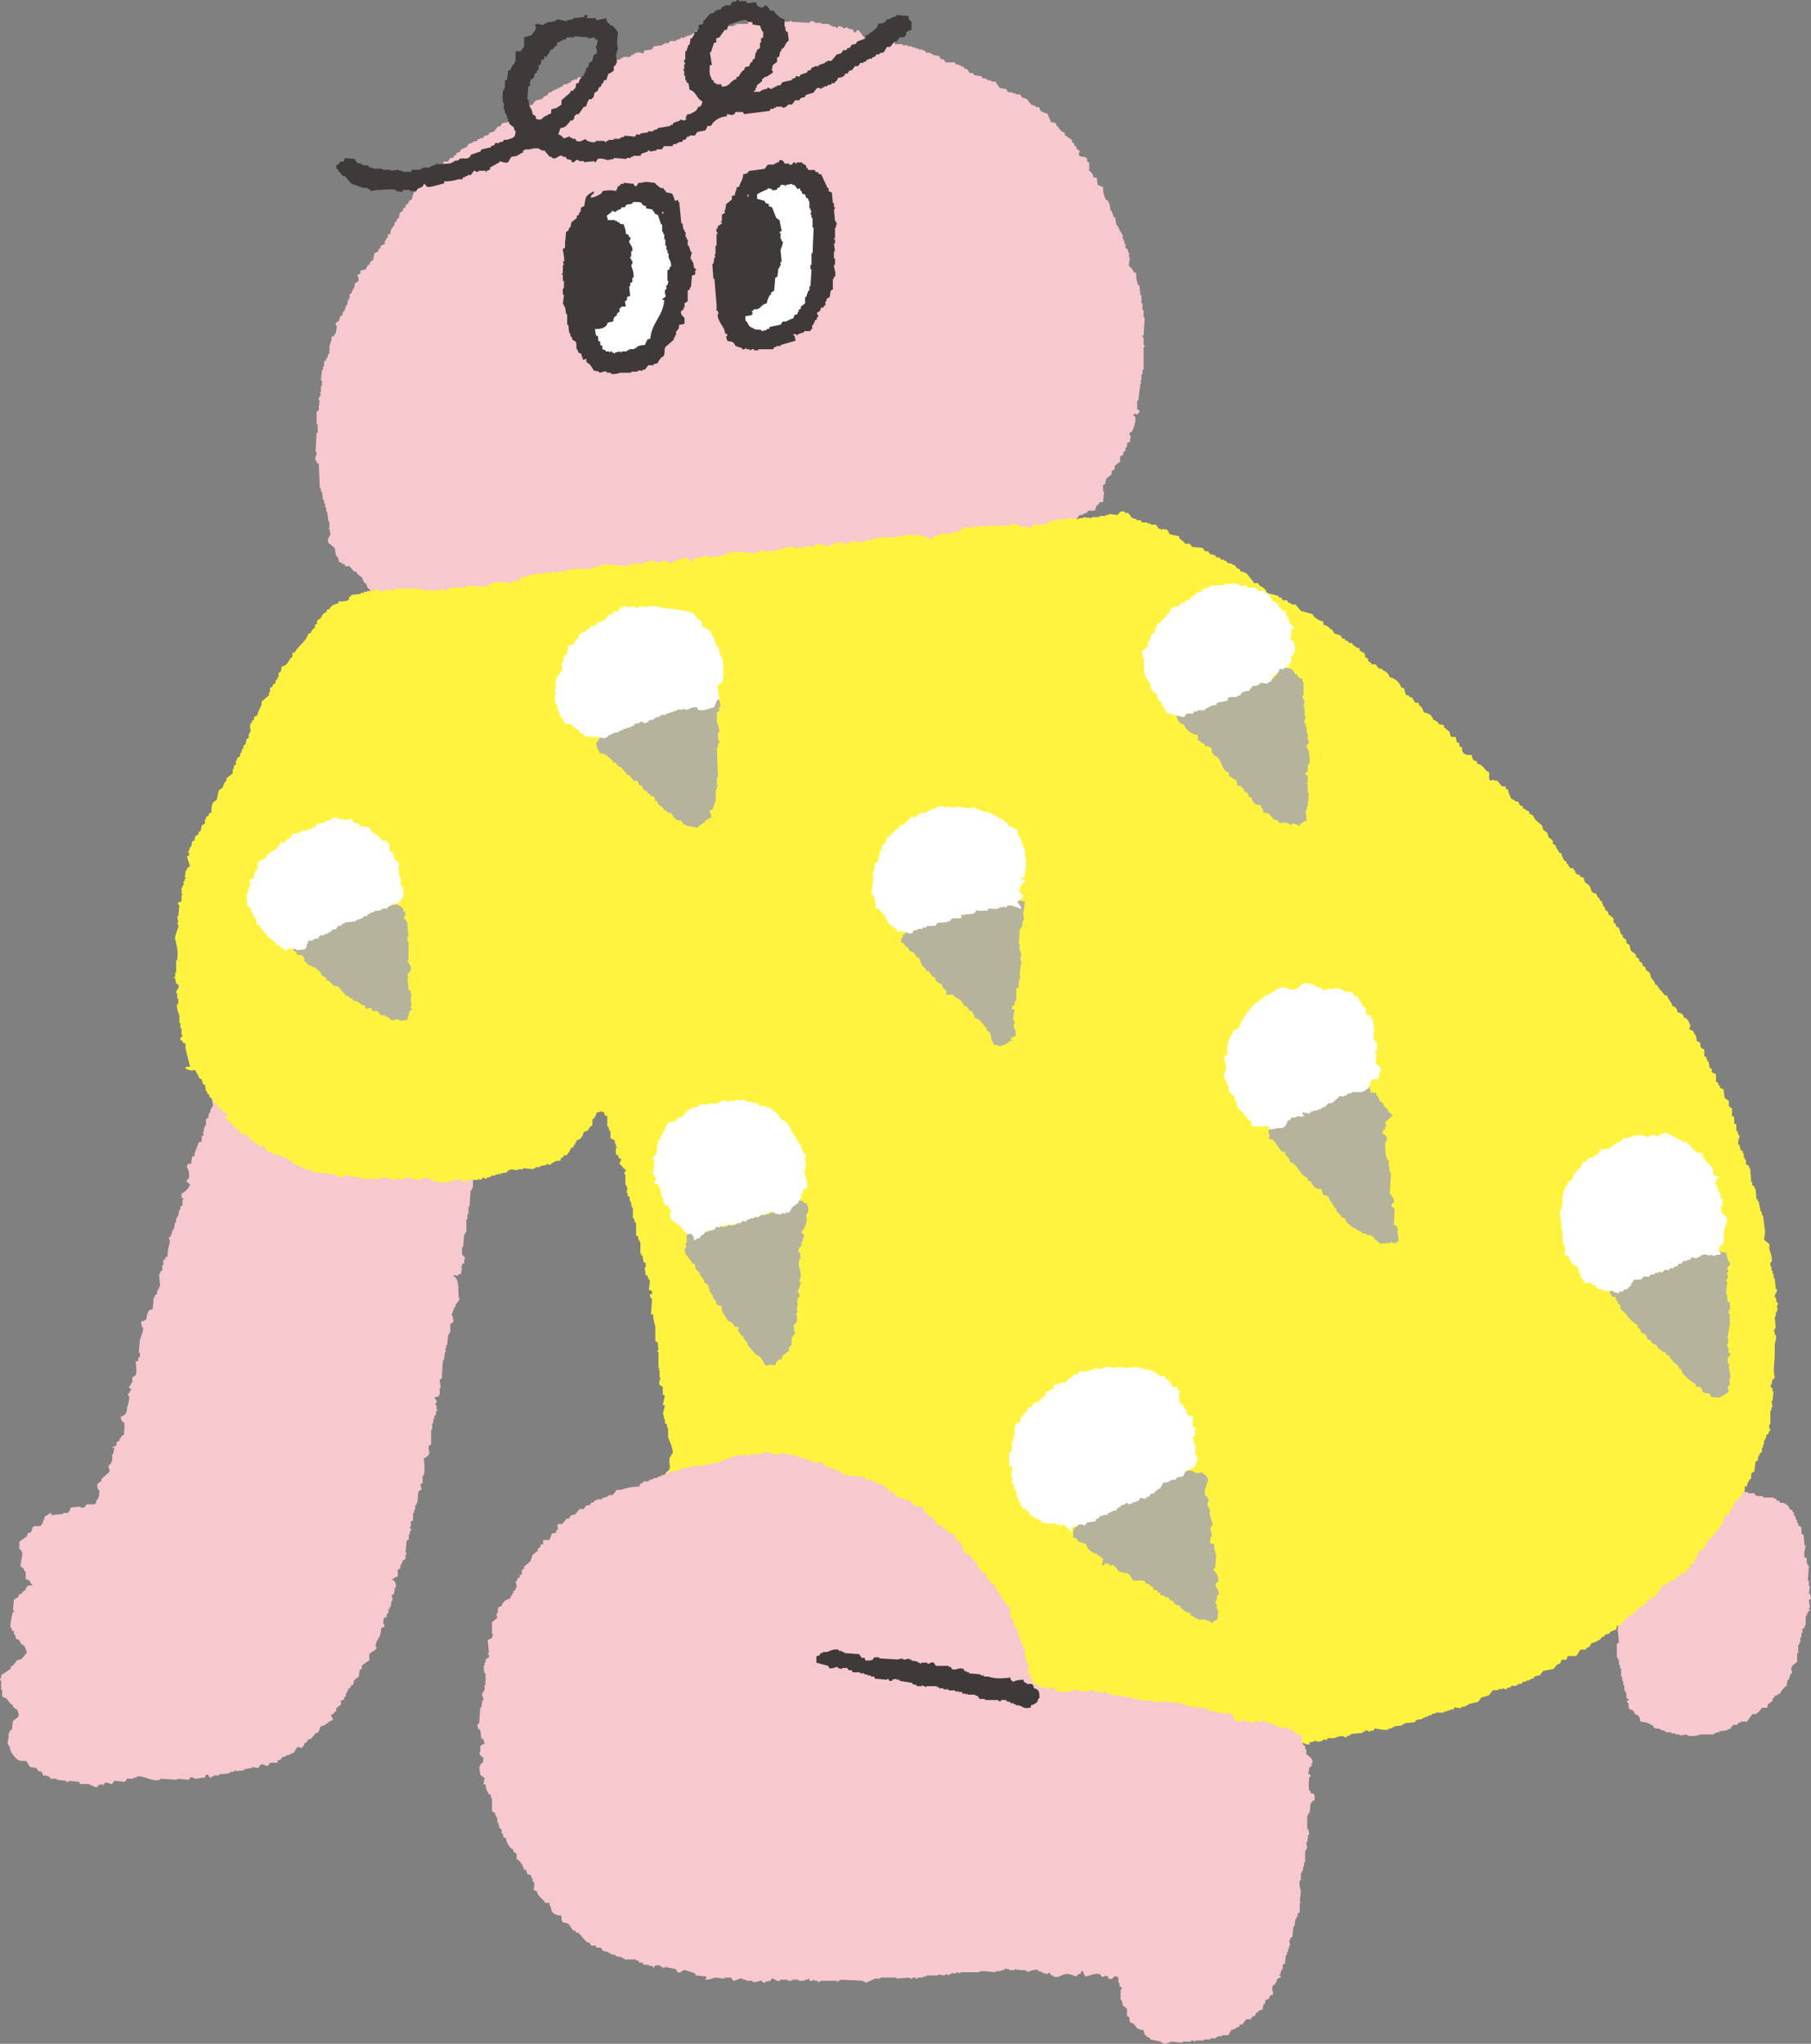 <svg xmlns="http://www.w3.org/2000/svg" width="165.545" height="186.788"><rect width="100%" height="100%" fill="#808080" stroke="none"/><g fill-rule="evenodd"><path d="M95.761 10.374c.067.331.217.448.294.779l.487.098v.196c.327.217.318.559.781.683v.195l.683.489v.194l.194.098v.195l.195.099v.193c.099.066.197.131.294.198v.193h-.097c.031.099.064.196.097.293l.584.098v.099h.098v.293l.194.096v.781h.098c.17.246.242.196.293.586h.291c.034.227.067.453.098.683.233.045.306.111.488.193-.005.535.084.85.293 1.173.064.032.131.064.195.097v.196h.097c.033.226.066.453.097.682h.098l.196.584h.095c.117.261.072.54.197.782h.097v.195h.097v.196h.097v.196h.098c.031.097.064.195.097.291h.097c-.031.098-.064.196-.097.294h.097v.195h.098v.292h.098v.391c.062.033.131.066.193.098l.099.39h.096v.098h-.096c.031.131.064.26.096.391l-.096.683h.096c.153.225.305.281.391.586h.195c.002.534.05.775.196 1.171h.097l.098.878h.097v.78h.096v.587h.099v.682h.099c-.035.552-.068 1.105-.099 1.657h-.099c-.027.165.092.169.099.197v.683h.099c.026.164-.093.168-.099.195v2.048h-.099v.391h-.096v.585h-.097c.031.097.063.195.097.291h-.097l-.196 1.561h-.098v.781c.065.031.13.066.196.098v.195c-.062.031-.196.196-.196.196a16.627 16.627 0 00-.292-.097v.097h-.097c.031.056.195.194.195.194.151.341-.202 1.212-.292 1.366-.065.03-.13.066-.197.099-.071.185.099.293.099.293-.033.194-.064.39-.099.583h-.195c-.031.164-.062.326-.096.49h-.097v.292l-.197.098v.292h-.097c-.112.111 0 .039-.195.097v.486c-.163.131-.323.261-.489.392v.291c-.095.068-.195.131-.291.197v.292l-.488.391c-.033.163-.066.324-.097.485a5.152 5.152 0 01-.196.099v.587h.098l-.098.974h-.292l-.196.294h-.098c-.073.11-.081.424-.194.487h-.586l-.096.196h-.196v.098h-.195v.097h-.292c-.066.098-.131.194-.195.294-.18.113-.608.096-.782.194-.096.131-.196.261-.291.392-.13.032-.261.063-.391.096v.096c-.175.134-.191.157-.487.197.031.13.064.259.097.391-.558-.009-1.432-.124-1.755 0v.096h-.197v.098h-.292v.098h-.391v-.098l-.974.098-.488-.098v.098h-.097v.295h-.586c-.033.063-.064.13-.099.193h-.388c-.033.066-.068.13-.099.196h-.584c-.294.098-.585.194-.878.294v.291c-.313.075-.209.147-.584.196l-.099-.293a3.946 3.946 0 00-1.558.293h-.294a7.188 7.188 0 00-.097.197h-.683v.096h-.098c-.066-.053.032-.149-.097-.096v.096h-.195c-.318.221.116.333-.586.391-.145-.173-.263-.186-.585-.196-.092.176-.133.154-.194.392-.229-.061-.229-.092-.39-.196v-.097c-.19-.088-.673.057-.781.097v.096c-.275.075-.646-.235-.877-.292-.261.904-1.158.328-1.756.584v.098h-.197l-.097.196s-.513-.165-.682-.097c-.035.063-.066.13-.097.193a117.9 117.9 0 01-.878-.096v.096h-.781v.099h-.487v.097h-.488v.097h-.294v.096h-.683v.099l-.584-.099v-.096c-.209-.049-.537.167-.878.096-.02-.002-.033-.135-.195-.096v.096c-.131.032-.261.066-.39.099-.08.311-.116.282-.488.293-.131-.118-1.041-.273-1.366-.196 0 0 .01.122-.195.097v-.097c-.325.065-.651.129-.975.196-.033.065-.067.129-.098.195-.521-.033-1.04-.066-1.561-.097v-.098l-1.853.098v-.098l-.682.098v.097h-.099v-.097h-.682v.097h-.781s-.09-.158-.293-.097v.097h-.196v.096h-.389v.099c-.118.022-.174-.188-.391-.099-.032.066-.063.131-.096.196h-.195v.097l-.197-.097v.097h-.485v-.097h-.099v.097h-.487v.099h-.099v-.099l-.683.099c-.141-.016-.28-.146-.585-.099v.099h-.097v-.099c-.255-.052-.382.102-.487.099v-.099h-.488v.099h-.195v.098h-.586v.097l-.488-.097v.097h-.195v.096c-.65.035-1.3.066-1.952.099v.096h-.974v.097h-.781v.099h-.195v.097h-.976v.097h-.196v.097h-.292c-.032.068-.065.131-.098.196-.153.062-.187-.096-.193-.096-.107-.018-.257.167-.489.096v-.096a15.88 15.88 0 01-.39-.1v.1h-.391v.096h-.294v.098h-.096v-.098h-.586v.098c-.112.111-.039 0-.096.196l-.488-.098c-.099.097-.564.33-.781.291 0 0-.075-.139-.292-.096v.096c-.13-.032-.261-.063-.391-.096v.096c-.112.111-.038.003-.096.197-.231.038-.449.165-.782.097-.135-.026.04-.112-.096-.097v.097h-.391v.098h-.195v.098h-1.365c-.075-.062.033-.142-.097-.098l-.196.291h-.781v.099c-.531.145-.742-.286-1.171-.196v.097c-.52.035-1.042.068-1.56.099-.069-.025-.042-.222-.196-.196v.097h-.39v.099h-.292v.098l-.878-.294c-.492-.146-.779-.01-1.268 0v-.194a80.19 80.19 0 00-.878-.194c-.031-.066-.065-.13-.097-.197h-.196v-.096c-.273-.082-.542.149-.779.196v.194c-.257.023-.239.132-.489 0a7.013 7.013 0 00-.097-.194l-.878-.196v-.097l-.586-.196-.096-.194-1.073-.39v-.197c-.334-.203-.2-.284-.39-.585l-.196-.097v-.196h-.097v-.193l-.487-.391a17.895 17.895 0 00-.098-.196h-.196l-.39-.487h-.39l-.097-.197h-.197v-.096c-.097-.032-.193-.065-.292-.096-.04-.44-.184-.421-.292-.683-.031-.197-.065-.392-.098-.587-.194-.164-.389-.325-.583-.488-.153-.321.164-.631.195-.781-.033-.161-.064-.324-.099-.487h-.096c-.012-.139.073.04.096-.098v-.585h-.096c-.035-.292-.066-.586-.099-.878h-.096v-.39h-.098v-.39h-.098v-.292h-.097l-.097-.78h-.097v-.294h-.098l-.096-2.245c-.066-.031-.131-.064-.196-.096v-.196h-.098c-.108-.303.114-.464.098-.683v-.096h-.098l.098-1.755h.098v-.782h-.098v-1.17l.196-.098v-.488h.096v-.097h-.096l.096-.293s-.155-.095-.096-.292h.096v-.194h.098l-.098-.292h.098v-.586h.097v-.487h-.097l.097-.976h.097v-.292h.097v-.489c.065-.033.131-.064.197-.096v-.195h.096c.033-.131.064-.261.099-.392h.096v-.683c.09-.287.184-.439.196-.878.269-.07.22-.028.292-.292h.098c.033-.229.066-.455.096-.683 0 0-.171-.114-.096-.293.096-.065.196-.131.292-.197l.099-.39c.062-.031.13-.063.193-.097.033-.13.067-.26.098-.389h.098c.064-.197.129-.39.195-.586h.097v-.391h.097v-.196h.097v-.39c.066-.031.13-.063.197-.096v-.196h.096v-.194h.097l.099-.488c.096-.065.195-.13.292-.194.098-.211-.056-.491-.097-.587h.097c.11-.111 0-.038.195-.097v-.293l.488-.097c.064-.131.13-.259.196-.388.064-.035.13-.068.195-.1v-.195l.292-.196c.033-.193.064-.39.098-.585l.39-.195v-.196c.063-.032.131-.064.193-.098v-.195c.131-.066.261-.129.39-.196v-.292h.098v-.195h.097c.088-.136.069-.171.098-.39h.195c.026-.52.206-.552.39-.877v-.196l.196-.099v-.194l.195-.098c.033-.163.066-.325.097-.488l.292-.195v-.196c.066-.033.131-.065.197-.096.031-.098.062-.196.097-.293h.097c.116-.146.135-.174.196-.39h.195c.064-.229.131-.455.195-.683l.196-.099c.031-.066.065-.13.097-.196.351-.26.415-.074.487-.682h.489c.066-.196.131-.389.195-.586.098-.032.197-.064.293-.097v-.097c.166-.14.237-.229.488-.294.063-.267.127-.221.195-.488.27-.069.219-.026.292-.291h.391c.064-.099.131-.196.195-.293.297-.192.248.174.391-.294h.193v-.196l.294-.096c.065-.096.13-.196.195-.294h.196v-.096h.196c.096-.131.193-.261.292-.391h.195v-.098h.195v-.098h.292c.032-.063.065-.13.099-.193h.193v-.099h.292c.033-.065.068-.13.099-.195l.39-.098c.032-.065.066-.129.097-.195.13-.033.26-.064.391-.096.13-.164.259-.328.39-.49h.196c.063-.097.13-.193.193-.292.198-.032.391-.064.586-.098l.39-.488c.228-.065.456-.128.683-.195.196-.227.39-.453.586-.683h.194c.033-.063.066-.13.098-.194h.196l.292-.391.682-.194.099-.196.292-.098c.064-.098.13-.194.195-.292h.195l.195-.196h.195v-.097h.197v-.097h.195V7.94h.195l.096-.195c.164-.031.328-.064.49-.099v-.097h.196l.097-.194h.196v-.098h.292c.033-.065.064-.13.099-.195h.388l.294-.39h.195v-.098l.584-.097v-.098c.131-.031.261-.064.391-.099v-.096h.195v-.096h.292v-.099c.131-.031.261-.066.39-.097v-.099h.294v-.097h.291v-.099h.195V5.5l.39-.096v-.098h.197v-.099h.682l.098-.193h.196v-.099h.193v-.097c.217-.081.595.02.684.097.033-.097.066-.193.097-.291.23-.032.457-.066.684-.099.065-.097.131-.193.195-.293.261-.031.522-.064.78-.097v-.096h.196V3.94h.39c.033-.066.066-.13.097-.196h.585v-.096c.131-.033.26-.067.391-.099v-.096h.391v-.098h.195v-.096h.292v-.1h.195v-.096h.196c.032-.065.065-.13.096-.196.187-.073.294.099.294.099h.39v-.099h.585v-.098h.196v-.096h.195l.097-.196.586.099v-.099h.193V2.38h.977v-.096h.196v-.099h1.073v-.098c.151-.09.388-.279.682-.193v.096h.292l.099.195c.284.103.864-.462 1.462-.291v.096h1.269c.024-.004.031-.125.195-.096v.096c.553.033 1.105.065 1.658.096V1.99l.294-.096v.096h.193v.096h.586v.098h.684v.099h.195v.096c.162.033.325.066.487.097v.099c.149.03.134-.181.196-.196.131.033.261.066.39.097v.099c.221.072.265-.082.391-.099v.099h.193v.097h.294c.064.096.131.194.195.294.173.058.131-.289.392-.197.193.261.388.521.583.781.196-.032.391-.065.587-.096.031.065.064.128.096.196l.976-.099v.099h.39v.096h.196v.097h.391l.097.197h.682v.096h.49v.097h.391v.099h.292v.096h.292v.097h.391v.099h.196c.031.065.064.129.096.194h.391v.097h.196v.099c.196.031.389.064.585.097.063.096.13.196.193.294h.196c.024.015.106.134.196.193v.099h.878l.097.195h.293v.097h.196v.099h.194c.034.063.067.13.098.193h.196l.292.392h.294l.096.195.682.097.098.196h.293v.097h.196v.098h.291v.098h.392c.13.193.259.39.39.586l.583.097.196.293h.391v.098h.293v.097h.39l.195.294c.13.032.261.063.391.098l.487.585h.196v.097h.194v.096h.294c.031.098.064.195.097.293.111.13.444.263.683.294zM153.84 135.88c.458.02.638.341 1.171.194.346-.095 1.371-.227 1.757-.097v.097h.29c.035.064.066.131.099.195h.39v.098c.066-.032.131-.065.195-.098l2.05.098v.098h.584c.033.064.065.131.098.193.211.122.403.01.683.098v.099h.975v.096h.196l.097.197h.195c.034.064.066.13.099.193h.292c.29.127.494.238.585.586.27.071.218.026.292.294h.099v.292h.096l.097.391h.098v.292h.097v.193l.294.197v.584l.193.1c.034.324.067.651.098.975h.098c.009.127-.219.783-.098 1.073.065.032.131.064.196.098v.485h.097v.197h.097l-.097 1.366h.097v.487h.097l-.097.683h.097l.097.487-.194.098.097.682s-.088.016-.097.195h.097v.097l-.195.099v.194h-.097v.196h-.097v.878h-.098v.196l-.196.096v.39h-.096v.39h-.099v.487h-.097v.195h-.097v.781h-.097v.78l-.487.391v.196h-.098c.008.12.179.254.098.486h-.098l-.196.587h-.097c-.033.193-.064.391-.096.584h-.099c-.184.232-.397.359-.487.683h-.195v.097c-.099.032-.196.064-.292.097l-.099.196h-.096v.292h-.098c-.245.304-.32.096-.39.585h-.489c-.123.21-.368.479-.584.586h-.294c-.162.228-.325.454-.487.684h-.584v.096h-.195l-.099.196h-.388c-.099.13-.198.261-.294.391h-.196v.096c-.26.034-.521.067-.78.098v.098h-.294v.098h-.193v.098h-1.172c-.378.106-.829.222-1.266.097v-.097l-.684.097v-.097h-.39v-.098h-.391v-.098h-.487v-.098h-.196v-.098h-.291v-.096l-.586-.098-.097-.194a2.223 2.223 0 00-1.172-.39c-.024-.406-.137-.597-.487-.684-.132-.501-.43-.311-.585-.586v-.39c-.003-.008-.15-.11-.194-.195.064-.032.129-.063.194-.098v-.097l-.194-.097v-.489h-.098v-.194h-.098v-.49h-.097v-.388h-.097v-.391h-.098v-.779h-.097v-.292h-.097v-.49h-.097v-.193h-.097v-1.27c.066-.031.129-.063.195-.097-.032-.357-.066-.715-.097-1.071h-.097c-.017-.139.067.035.097-.099v-.877c-.017-.136-.101.04-.097-.097h.097v-.294h.097c.031-.164-.22-.923-.097-1.269h.097v-.194h.097v-.488h.097v-.877h.098l.097-.488h.097v-.195h.098v-.488l.196-.099c-.033-.454-.066-.909-.097-1.366h.097v-.291h.096v-.292l.196-.099v-.194h.097v-.294h.097c.031-.161.065-.325.098-.487a7.19 7.19 0 00.194-.1v-.192h.098l.097-.586h.099c.031-.131.064-.261.096-.39h.099v-.684c.097-.064.194-.129.292-.196v-.097c.073-.116-.006-.006.097-.096v-.099h.195c.108-.369.209-.302.489-.487l.097-.196h.292l.097-.194h.197a8.84 8.84 0 01.096-.196h.196v-.098h.196v-.096h.292c.064-.099.13-.197.195-.293h.195v-.097h.197v-.098h.193v-.098h.197v-.096c.267-.165.18.089.292-.292zM37.655 99.339h.292c.033-.063.064-.129.096-.192.229.063.457.129.685.192v.1l.292-.1v.1c.285.022.487-.378.878-.196l.292.389h.781v.097h.096v-.097c.41-.078 1.59.14 1.757.293h.097c.033.164.066.326.097.487.131.1.261.196.391.292v.391h.097v.196h.097v.976h-.097v.39h.097l-.097.976h-.097c-.041.222.204.532.097.877h-.097v.294h-.097l.097.196c.033.455-.143 1.181-.196 1.268v.098h.098c-.033.747-.064 1.495-.098 2.244h-.097v.195h-.099c-.031.488-.064.975-.097 1.464h-.097v.683h-.097v.487h-.097v1.171h-.097v.196h-.096c-.035.389-.068.779-.099 1.17h-.099v.683c.004.008.309.248.294.391h-.096v.391c-.068.031-.131.064-.198.097v.195h-.096v.098h.096c-.031.193-.062.391-.096.585l-.293.097v.097l-.39-.097v.097c.597.35.377 1.355.488 2.049h.098l-.294.487h-.097v.294h-.097l-.292.779h.097l.097.587-.292.194v.782h-.099v.193h-.096c-.033.325-.065.651-.099.975h-.096v.294h-.097c.031.096.062.195.097.294h-.097l-.098.78h-.098c-.031.552-.064 1.104-.097 1.659l-.195.096.098.78h-.098v.586s-.062.007-.097.196c-.232.019-.241.041-.391.099.092.167.237.186.197.484 0 0-.125.039-.099.197h.099v.39h.097v.096h-.097c-.031.164-.066.328-.099.49h-.097v.292h-.096v.391h-.099v.584h-.097v1.365l-.196.098c-.13.308.118.626 0 .78-.121.21-.261.286-.487.391.059.234.144 1.117 0 1.559h-.098v.683l-.196.098.099.488c-.099.064-.196.13-.292.194-.033.36-.068.715-.099 1.075h-.098v.193h-.096v.39h-.097v.293h-.097v.683l-.195.096v.491h-.098v.096c.033.056.165.062.098.294h-.098v.292h-.098v.488c-.064.034-.131.066-.193.097l-.099 1.073c.002.009.129.04.099.194h-.099v.39c-.097.067-.195.131-.292.197v.194h-.098v.197h-.096v.292c-.065.032-.131.064-.195.097-.114.25.088.526-.097.683h-.196v.097l-.291.098c.11.11 0 .038.193.097.16.302.186.175.196.684H36.1l-.098.584c-.064.031-.13.064-.193.097.031.163.062.324.096.489h-.096c-.034.195-.067.389-.099.586h-.097v.193h-.097v.39h-.097c-.083.14-.07.169-.099.39h-.193c-.062.17-.094.307-.097.585h.097v.294l-.293.096c0 .83-.323.909-.488 1.465-.074.244.18.199 0 .487l-.586.391v.586l-.682.486v.294c-.066.033-.131.066-.196.097l-.097.683h-.097c-.263.299-.343.111-.39.683-.399.115-.115.042-.293.293a4.443 4.443 0 01-.195.098v.197h-.098v.193h-.096v.293h-.099l-.096.294c-.542.176-.093.12-.294.487l-.391.292v.293h-.096c-.143.179-.119.218-.39.293.062.266.127.222.194.487-.49.127-.578.514-1.17.586-.037.344-.122.296-.196.586h-.196l-.487.583h-.197c-.064.1-.129.196-.195.293l-.193.097v.195h-.099c-.031.066-.064.13-.097.197-.2.095-.204-.179-.488 0-.097.161-.196.323-.292.486h-.196v.097h-.195v.098h-.292v.097l-.391.097v.098c-.147.114-.169.138-.388.195v.197h-.685l-.196.291c-.143.053-.419-.217-.684-.098-.062.098-.129.198-.193.294a71.01 71.01 0 00-.585-.096v.096c-.227.033-.457.064-.683.096v.099l-.781.098v-.098h-.097v.098l-.489.095v.097l-.976.1v.096h-.487v.097h-.195v.098c-.195.035-.123-.051-.195-.098-.112-.111-.039 0-.097-.193-.27.07-.22.025-.292.292-.327 0-.713.108-.88.099-.114-.01-.259-.189-.487-.099l-.096.195-1.074-.096v.096l-1.56-.096v.096c-.74.221-1.605-.452-2.146-.293v.098h-.292v.099h-.586c-.063.096-.13.193-.193.291-.325-.033-.651-.067-.978-.099-.064.099-.13.196-.195.293-.145.054-.406-.207-.683-.096l-.097.196h-.098v-.099c-.13.033-.259.067-.389.099l-.099.195c-.135.045-.69-.263-.78-.294h-.78c-.033-.063-.065-.13-.096-.194-.294-.033-.586-.067-.88-.099 0 0-.084.151-.291.099v-.099c-.292-.032-.585-.063-.879-.097v-.096h-.584v-.099c-.259-.171-.24-.178-.685-.196v-.196c-.125-.064-.13-.152-.193-.192H3.52c-.065-.098-.13-.198-.196-.294-.195-.033-.39-.065-.586-.096-.096-.165-.195-.327-.292-.49-.178-.13-.463-.006-.682-.097-.342-.141-.853-.763-.878-1.268-.279-.248-.194-.46-.099-.781v-.485h.099v-.198c.066-.031.131-.063.195-.096.033-.259.066-.52.097-.781l.489-.39c.115-.248-.071-.512-.098-.683-.244-.062-.159-.055-.292-.194h-.098v-.196c-.064-.032-.131-.065-.193-.098l-.391-.487-.39-.196v-.585H.106v-.878H.01v-.194h.096v-.292l.88-.587v-.194l.193-.099.39-.486c.131-.033.26-.066.391-.097.161-.196.323-.392.486-.584-.045-.279-.138-.511-.29-.683-.066-.033-.131-.067-.196-.098-.193-.265-.111-.394-.49-.49-.031-.129-.064-.259-.097-.39h-.096v-.293c-.065-.032-.13-.063-.196-.097v-.196H.986c-.11-.295.127-1.238.193-1.463h.098c.032-.156-.095-.178-.098-.194l.098-.974c.13-.068.26-.131.39-.198l.097-.292h.196c.031-.064.064-.13.097-.193.099-.068.195-.131.294-.197v-.194h.096c.035-.067.066-.131.097-.196h.391v-.096c-.243-.156-.142-.265-.291-.392l-.292-.097v-.683h-.099l-.096-.293-.294-.194c.064-.425.13-.847.195-1.269h-.097v-.197c-.065-.033-.131-.064-.196-.096v-.683l.682-.49c.035-.096.066-.194.097-.291.099-.032.195-.066.294-.099.086-.114.072-.397.195-.485.165-.122.51-.003.684-.099.131-.074.349-.682.39-.878.334-.085.252-.201.584-.293v.197c.36-.033.717-.068 1.074-.099v-.097h.488v-.096c.132-.113.149-.179.195-.39.292-.033.586-.068.877-.099v.099h.391c.064-.099.13-.197.196-.292h.778v-.098h.098v-.293h.096c.156-.298.196-.414.196-.88-.171-.145-.186-.264-.196-.584l.391-.291v-.197l.683-.584c.183-.305-.142-.344 0-.683l.195-.098v-.194h.097v-.684h.098c.032-.196.063-.391.097-.584-.195-.056-.084.011-.195-.098.27-.042.296.013.391-.196v-.194l.291-.194v-.196h.099c.171-.268-.094-.175.292-.293.016-.171.107-.945 0-1.171h-.098c-.124-.189-.152-.183-.194-.488.393-.166.586-.294.584-.877.069-.077.23-.8.196-.975 0 0-.165-.105-.096-.292h.096l.098-.294h.097c.013-.196-.272-.12-.196-.39h.098c.031-.097.064-.197.097-.293h.097v-.487c.097-.067.193-.131.292-.196.14-.297.022-1.003 0-1.269h.195c.033-.13.066-.261.097-.39h.099v-.389h-.099l.099-1.17c.055-.197.36-.925.291-1.172h-.098c-.031-.162-.064-.324-.097-.487.097-.035.196-.066.294-.098.112-.111 0-.04.195-.097.024-.3.114-.722.291-.878l.293-.096c.035-.359.066-.717.097-1.073h.099v-.196c.064-.033.129-.066.195-.096v-.293h.096v-.196h.098v-.195h.097c-.034-.39-.064-.781-.097-1.171h.097v-.194l.195-.099v-.489h.097v-.486a8.83 8.83 0 01.195-.097v-.196h.196c-.01-.532.086-.892.196-1.269.052-.178-.099-.486-.099-.486.067-.033.131-.066.197-.097v-.196h.097v-.294h.097v-.193h.097l.097-.586h.097v-.39h.097v-.197h.099c.03-.193.062-.391.097-.585h.096v-.291c.066-.034.131-.068.195-.099v-.487c.004-.008.059.01.099-.197h-.195v-.39c.32-.166.683-.492.779-.876-.096-.068-.195-.131-.292-.197-.077-.232.164-.229.196-.39a1.35 1.35 0 00-.196-.975c.033-.096.064-.194.097-.292h.294c.031-.229.064-.455.096-.683h.196c.04-.521.287-.817.39-1.268l.292-.097v-.489c.065-.032.131-.064.195-.097l-.097-.293h.097v-.389h.099v-.194h.097v-.585c.065-.033.13-.066.196-.097.031-.163.064-.326.097-.489h.098v-.294h.096v-.193h.099c.15-.369-.182-.791 0-1.269h.096v-.196c.066-.031.13-.064.195-.097v-.389h.097l.099-.39h.096v-.196c.185-.264 1.391-.838 1.855-.878.248.271.372.177.78.293v.097h.096v-.097c.199.005.198.097.198.097h.974v.096h.391v.097c.224.064.266-.116.389-.097v.097h.294v.099l.39-.099v.099h.292l.096.194c.49.203.608-.299.978-.194v.096h.193v.098h.196l.098.196c.252.075.52-.364.779-.294.035.066.066.13.099.197.357-.034.714-.067 1.073-.099v.099h.193v.097h1.074v.096h.49l.096.198c.781.063 1.561.129 2.342.192v-.096h.292c.032-.065.065-.129.097-.196.208-.076.567.206.683.196v-.096h.587v-.1c.358-.104.86.091 1.072.1v-.1c.137.016.157.153.391.1v-.1l.974-.098c.093.175.135.156.196.39z" fill="#f7c8ce"/><path d="M83.124 1.852c-.033-.13-.064-.26-.098-.39l-1.072-.097v.097l-.584.196v.096h-.294c-.031.067-.064.13-.097.196-.195.168-.303.186-.682.195-.136.623-.639.676-.978 1.073h-.193v.292c-.261.099-.522.196-.781.295-.032.064-.066.13-.097.196l-.39.096c-.065.096-.13.196-.196.292h-.195c-.031.065-.064.13-.097.195h-.291l-.198.294c-.131.032-.258.066-.388.098-.164.194-.327.39-.489.584h-.39v.098h-.196v.099c-.196.063-.39.13-.585.193v.1h-.391v.096h-.193l-.196.294h-.196c-.031.065-.064.13-.098.193-.194.068-.389.131-.584.196l-.098.196c-.097-.032-.193-.066-.292-.098a5.114 5.114 0 01-.098.196l-.291.097v.099c-.293.065-.585.128-.879.195-.064.097-.128.194-.196.292h-.29v.097h-.197v.099h-.195v.097c-.228.082-.38-.116-.488-.097v.097c-.341.103-.471.065-.683.292h-.585c.063-.115.163-.142.196-.194v-.195h.097v-.196l.488-.39V7.22l.196-.097v-.097h.195c.057-.035.572-.361.584-.392.063-.147-.096-.193-.096-.193l.096-.49c.131-.096.26-.193.392-.291v-.391l.195-.097.096-.486h.099V4.49c.065-.033.131-.065.195-.099.176-.263.228-.507.488-.682l-.098-.779c-.064-.034-.131-.066-.194-.099v-.193h-.098l.098-.099v-.096h-.098v-.685c-.41-.088-.618-.346-.878-.585L70.74.979h-.294a59.489 59.489 0 00-.39-.488c-.231.064-.184.028-.292.196-.481-.016-.542-.156-.684-.487-.259.031-.52.063-.78.097-.034-.065-.065-.132-.098-.196h-.684V.004h-.193v.097c-.13.031-.261.064-.39.099l-.197.291h-.487v.097h-.196l-.196.294h-.291v.097h-.198c-.031.065-.062.13-.095.194-.131.032-.261.067-.39.098l-.49.585h-.096v.292H64.2v.099h-.291a8.98 8.98 0 00-.096.291h.096v.099h-.096c-.075.265-.024.221-.294.292-.064.276-.149.399-.292.583h-.097c-.033.196-.066.391-.097.586h-.099c-.062.196-.129.391-.193.586h-.099v.779h-.097c-.061.232.106.259.097.391h-.097v.488h-.096v.098h.096v.487h.097v.392h.099v.195c.064.031.13.064.193.097l.099.587c.621.168.62.803 1.169 1.071-.037.316-.086.286-.195.49h-.193c-.116.446-.434.487-.781.683h-.196l-.196.389h.099v.097h-.099v.097c-.162-.031-.323-.065-.487-.097v.097c-.196.067-.391.131-.586.196-.031.065-.062.13-.097.196h-.195v.096c-.39.066-.781.13-1.171.195v.099l-.39.096v.098h-.487v.097l-.684.098v.097h-.391c-.031.065-.065.131-.098.196l-.975-.097v.097l-.39.097v.097h-.584v.098h-.489v.097h-.193v.097c-.163.038-.178-.094-.197-.097h-.781v.097c-.309.086-.569-.056-.779-.097-.187-.42-.445.225-.975 0a4.475 4.475 0 01-.098-.196h-.292v-.097h-.196v-.097c-.205-.052-.392.23-.683.097v-.097c-.162-.105-.16-.139-.39-.196l.196-.586c.539-.056.577-.314.877-.583v-.099h.196l.193-.194v-.195l.197-.194h.193l.489-.683h.194c.041-.181.186-.593.294-.685h.196l.193-.195c.034-.13.066-.261.098-.39.097-.065.196-.13.292-.196l.099-.291c.063-.034.13-.066.193-.099.034-.097.067-.195.099-.292h.097l.097-.291h.197l.193-.586c.237-.061.215-.104.39-.196.051-.129.046.03.099-.097v-.39c.065-.034.13-.065.195-.1v-.193h.097a118.1 118.1 0 00-.097-.879h.097v-.294h.098c-.033-.226-.067-.454-.098-.683.031-.326.065-.648.098-.974-.163-.196-.325-.391-.49-.586h-.193a11.964 11.964 0 01-.099-.196h-.097c-.097-.102-.07-.191-.193-.292v-.195c-.294.065-.587.129-.879.195l-.098-.195h-.779v-.293h-.195l-.098.196c-.324.031-.65.065-.976.097v.096c-.196.033-.39.067-.585.098v.097c-.292-.066-.584-.129-.877-.196v.098h-.197v.097l-.781.098v.097h-.195v.099c-.263.091-.546-.074-.683-.099v.099h-.196c-.014.011.153.241.099.391-.069.182-.298.399-.391.583-.226.067-.456.131-.682.196v.878a1.29 1.29 0 00-.294.391h-.488v.975h-.096v.195c-.064.033-.131.064-.195.096v.196h-.097l-.098.294h-.196c-.031.292-.064.585-.097.878h-.196v.779h-.097v.195h-.097v.586h-.098c-.005.136.069-.038.098.096v.392h.097v.683h.097v.291h.097v.196h.098v.293h.097v.293h.099v.194l.388.293c.116.165.003.222.196.39-.027.677-.302.593-.779.781h-.293c-.033.064-.066.13-.097.195h-.292v.099h-.39l-.098.193c-.097.034-.194.065-.292.099v.097l-.878.195-.096.196c-.294.096-.587.195-.879.292-.058.194.014.083-.096.194-.301.296-.559.045-.976.197v.097l-.489.097v.099h-.195v.097l-1.268.096v-.096h-.097v.096l-.586.196v.099h-.683v.097h-.196v.099h-.779l-.098.193h-.779v-.096h-.293v-.097c-.261.032-.52.063-.781.097v-.097h-.781v-.099h-.877v-.097h-.292l-.098-.195h-.486v-.1h-.197v-.096h-.292l-.291-.39-.878-.097c-.144.545-.172.2-.487.39v.097l-.293.196v.291c.064.034.129.066.195.099v.193h.098c.096.132.193.261.291.39h.196l.585.683 1.074.391h.389v.098h.196l.098.193.584-.096c.175.027 1.336-.136 1.756 0v.096c.195.034.39.066.586.099v-.196h.683v.096h.585c.032-.065.063-.129.098-.193.314-.19.481-.074.584-.49.091.054.292.294.292.294.237.11 1.235-.258 1.561-.294v-.194c.527-.004.894-.068 1.269-.196h.39l.097-.193h.196v-.1h.193v-.096h.294l.292-.391c.08-.034.192.156.39.096v-.096h.683v.096h.096v-.096l.294-.097v-.196l.878-.487v-.099c.111.015.544.229.779.099l.294-.49c.193-.032.389-.065.584-.096v-.098h.196v-.098l.293-.098v-.193c.213-.038.184-.096.195-.099h.489v-.096l.193.096v-.096h.586v.096h.195v.099h.292l.489.583h.194v.099c.47.175.583-.304.977-.196v.096h.292l.097.197.39.097.099.196c.288.088.222-.282.583-.196v.097h.489v.099l.975-.099v.099h.097l.195-.293c.256-.118.767.071.878.097l.586-.097v-.097l1.171.097v-.097h.39v-.099h.196v-.096h.683l.096-.196.587-.195v-.097c.162-.045.175.093.195.097.195-.031.388-.064.586-.097v-.099h.485c.066-.096.131-.195.197-.292h.779c.035-.065.066-.13.097-.195h.294v-.097h.195v-.099h.292c.031-.065.066-.13.099-.195h.193c.064-.098.131-.196.196-.292h.196v-.097h.487l.195-.294c.162-.103.643-.108.781-.196l.195-.39h.294l.195-.292c.314-.303.69-.545 1.266-.585v-.194c.333.022.408.149.684 0l.097-.196h.684l.098.196c.78-.1 1.558-.196 2.34-.294.031-.064.064-.131.097-.194h.294v-.098h.195v-.096h.584v.096c.19.022.367-.119.488-.196v-.096h.391l.291-.391h.39l.098-.196.391-.096c.033-.064.064-.13.097-.195.226-.066.456-.131.683-.196.096-.13.196-.261.293-.39.29-.18.25.082.487 0v-.097h.197v-.099h.292v-.097l.39-.098v-.097h.293v-.097c.188-.114.232-.137.291-.391.276-.034.423-.061.586-.196.032-.064.065-.129.096-.194h.196l.195-.292h.196l.292-.39h.295c.062-.1.129-.196.193-.292h.293v-.099h.196c.032-.066.063-.131.097-.196h.196V5.36h.292v-.099l.292-.097.098-.194h.292v-.098l.39-.098c.098-.161.195-.325.292-.487h.294l.389-.488h.196l.294-.391h.39c.007-.005.103-.15.193-.196v-.291c.196-.059.085.012.196-.099l.294-.097v-.781c-.066-.031-.13-.066-.196-.097zM50.831 9.894h-.102l-.33.102-.026.331c0 .13-.321.078-.321.208-.23.058-.459.232-.584.39-.217-.011-.386.019-.487-.097v-.195l-.294-.194a24.763 24.763 0 00-.097-.488h-.096v-.194h-.099a38.928 38.928 0 00-.099-.685H48.2c.033-.389.064-.781.096-1.171.068-.032.131-.065.198-.097a25.311 25.311 0 01-.099-.292h.099v-.195c.096-.066.193-.131.291-.196l.096-.39c.066-.032.13-.065.196-.099v-.193h.098l.097-.294c-.033-.064-.065-.13-.097-.196h.195c.113-.119.082-.257.097-.487h.097c0 .164-.097-.069.122.014v-.098h.096c-.037-.33-.046-.335.208-.106v-.196c.097 0 .057-.139.154-.139v-.096h.097c-.032-.131.073-.122.04-.251.033-.097.175.026.208-.071.13 0 .066-.173.197-.173v-.097h.097c-.033-.097.129-.023.096-.119.13 0-.07-.164.061-.164v-.099c-.125-.061.121.071.038-.03-.109-.111.203.164.146-.031l.294-.098v-.097h.292l.097-.196h.682v-.097l1.27.097v.096c.195-.031.39-.063.584-.096.033.065.066.13.097.196h.195c-.031.195-.064.391-.096.583h-.098c-.002.028.192.486.098.684l-.294.196a46.43 46.43 0 01-.096.487l-.292.196-.097.388-.197.098v.292h-.096v.196h-.098v.194h-.097c-.175.221-.32.352-.391.683h-.193c-.034.163-.067.325-.098.488h-.099c-.031.065-.063.13-.097.195h-.196c-.031.066-.064.131-.096.196l-.781.683v.391l-.491.334zm17.953-4.237h-.097c-.114.145-.14.171-.195.391l-.391.096-.096.294h-.098a2.31 2.31 0 00-.391.585h-.193v.195c-.645.175-.568.752-1.367.683v-.195h-.487v-.097c-.399-.106-.119-.042-.292-.291h-.099c-.031-.099-.064-.196-.096-.294-.164-.178-.11-.737-.097-1.075h.193l-.193-1.17h.097c.096-.292.195-.586.292-.878h.195V3.51c.098-.031.195-.063.291-.096l.49-.683h.193c.051-.233.117-.305.197-.487.311-.069 1.275-.515 1.659-.391v.097l.488.098v.196l.682.097c.087.215.126.439.294.586v.487a6.04 6.04 0 01-.198.096v.391h-.096v.488l-.292.195v.196h-.097c-.033.196-.066.39-.097.586l-.195.096v.196z" fill="#3e3a39"/><path d="M71.354 16.898c-.1.395-.045.124-.293.291v.099c-.136.095-.244.091-.488.098v-.098c-.063-.04-.314-.061-.391-.099v.099c-.161.058-.928.4-.976.488v.39c.23.063.457.131.684.195l.098.197c.096.032.194.063.292.097v.195c.098.032.196.063.292.098l.39.976.292.193.195.976c-.022.073-.204.04-.195.196h.098v.583h.097v.196h.099c.051.192-.165.66-.196.781l.097 1.072h-.097v.39h-.098v.196h-.097l-.097.781c-.066.031-.129.066-.195.098l-.097 1.171c-.097.063-.196.131-.292.195v.195h-.097a2.451 2.451 0 00-.294.782c-.441.084-.473.35-.779.486-.345.153-.235-.13-.489.196h-.097c.034.097.065.195.097.291h-.097v.098l-.586.098v.39c.336.238.175.546.684.682.208.215.419.105.781.196v.097c.162-.031.325-.064.487-.097v-.099h.196l.098-.194c.323-.064.649-.131.975-.195l.196-.293h.292c.217-.092.408-.228.683-.291l.096-.294c.099-.032.197-.063.294-.098v-.194h.097v-.195l.196-.098v-.196l.39-.29v-.586h.097l.195-.585h.099v-.391h.097c.033-.521.064-1.041.098-1.562h-.098v-.39h.098v-1.073h.097l.097-2.342h-.097v-.876h-.097v-.294h-.098c.033-.131.064-.259.098-.389h-.098v-.197h-.097v-.683h-.099v-.195a8.862 8.862 0 00-.195-.098 9.98 9.98 0 00-.097-.292l-.291-.098v-.194h-.098c-.032-.098-.066-.196-.097-.294-.064.035-.13.066-.195.099l-.294-.39h-.195v-.097c-.195.031-.39.063-.584.097v.097h-.097v-.097h-.391zm-15.805 3.219h.684v.098h.196v.098h.193v.098c.138.087.172.065.391.097.072.34.18.425.195.879.27.071.217.027.294.294h.097c.103.194-.103.282-.097.388.007.233.393.469.292.877h-.099v.49c-.005.026-.132.026-.096.193h.096v.196h.099c.074.239-.088.362-.099.487.086.165.29.763.196 1.075h-.096v.39l-.195.098v.292h-.097c.031.292.062.585.097.876-.097.034-.195.068-.294.1v.292l-.195.099c.033.161.063.323.097.486h-.391c-.052.101-.179.167-.196.196v.293c-.062.033-.13.064-.193.097l-.099.293h-.097c-.135.172-.155.193-.195.487-.163.034-.326.066-.49.097-.112.465-.572.599-1.17.585l.098.586c.066.032.131.065.196.099v.389c.063.033.13.066.193.097v.294c.067.033.131.065.198.096v.293c.096.033.194.066.292.097v.099h.292c.13.044-.04.093.097.097.059-.033.007-.147.195-.097v.097l.293.097v-.097l.488-.097v.097h.096v-.097h.488v-.099h.197v-.097h.485v-.097h.197v-.098c.267-.145.372-.175.78-.194.063-.269.128-.222.195-.488l.292-.098c.108-1.445 1.165-2.048 1.268-3.512-.195-.056-.084.012-.195-.097.645-.377.114-.263.292-.878h.097v-.39h.098c.033-.131.064-.26.098-.391h-.098v-.973l.196-.099v-.194h.097c.134-.374-.13-.697-.195-.878v-.39h-.098v-.292h-.098v-.391h-.097v-.586h-.097v-.487h-.097v-.195h-.098v-.683h-.099l-.291-.877h-.096c-.112-.111 0-.038-.196-.098-.059-.233-.032-.18-.196-.291v-.099c-.195-.031-.39-.065-.585-.098v-.195c-.22-.06-.24-.082-.389-.195v-.097c-.184-.113-.488-.094-.782-.099-.232.327-.35.12-.683.292-.034.065-.064.131-.097.197h-.293c-.032.064-.065.129-.096.194h-.196v.099h-.196v.097c-.21.074-.27-.075-.39-.097v.097c-.162.13-.324.261-.487.389.055.149.073.162.096.39z" fill="#fff"/><path d="M76.427 20.41v-.196h-.098l-.096-1.073c.004-.022.127-.034.096-.194h-.096v-.39h-.099c-.031-.328-.063-.651-.096-.976-.096-.035-.196-.066-.292-.098v-.294h-.098l-.586-1.268h-.193c-.035-.063-.066-.13-.099-.194h-.194c-.033-.066-.067-.129-.098-.194h-.586c-.031-.066-.064-.131-.097-.196h-.098v-.196c-.114-.143-.237-.058-.389-.294h-.488v.1h-.097c-.006 0-.042-.155-.196-.1-.072.029-.021.277-.389.198v-.098h-.391c-.101-.049-.142-.412-.489-.293-.032.065-.064.13-.097.193h-.195v.1h-.195v.098h-.586c-.097.131-.194.261-.292.389l-1.463.196v.098c-.186.125-.184.158-.487.194-.037.575-.285.728-.39 1.171h-.196c-.044.377-.16.403-.195.779h-.195c-.138.09-.007.245-.097.391-.164.13-.325.26-.49.39-.032.195-.063.389-.097.586h-.096c.032.064.063.13.096.193l-.292.196v.585h-.098v.098h.098v.098l-.391.292v.195h-.096c-.086.229.11.381.096.488h-.096v1.073h-.099v.78h-.097l.097.294h-.097l-.097.586h-.097c.032.454.066.911.097 1.366h.097c.066.811.13 1.625.197 2.438v.488h.096l.097.291h-.097c-.008.548.389.999.586 1.365l.096.392c.064.033.131.064.195.097.053.186-.055.133-.098.197.097.694.317.283.683.584.067.099.13.196.197.292l.584.196v.097c.226.075.265-.108.392-.097v.097h.292v.097c.125.016.162-.152.391-.097v.097h.39v-.097h1.365l.097-.195h.195v-.098h.39v-.096c.454-.131.91-.261 1.366-.391l-.099-.488h-.096v-.097c.186-.102.289.09.39.097v-.097c.195-.063.391-.131.586-.195v-.098h.583v-.097c.334-.236.051-.143.196-.488h.097v-.196h.097v-.194l.197-.098v-.195h.096c.079-.217-.086-.266-.096-.391l.29-.195c.035-.097.066-.196.097-.293h.197c.031-.063.064-.131.097-.195h.097v-.39h.098v-.196c.097-.066.196-.131.292-.195.031-.196.066-.391.099-.585.062-.033.13-.066.193-.098v-.974h.099v-.197h.096c.131-.379-.137-.827-.096-1.073h.096v-.586h-.096v-.683h.096c-.032-.226-.065-.454-.096-.683h.096v-.39h-.096v-.096h.096v-.976h.098v-.293h.097v-.097h-.097zm-8.098-2.634h.098v.196h-.098v-.196zm5.952 5.366h-.097v1.073h-.098v.39h.098c-.034.521-.065 1.041-.098 1.562h-.097v.391h-.099l-.195.585h-.097v.586c-.13.096-.259.194-.39.29v.196l-.196.098v.195h-.097v.194c-.097.035-.195.066-.294.098l-.096.294c-.275.063-.466.199-.683.291h-.292l-.196.293c-.326.063-.651.131-.975.195l-.098.194h-.196v.099l-.487.097v-.097c-.362-.091-.573.019-.781-.196-.509-.136-.347-.444-.684-.682v-.39l.586-.098v-.098h.097c-.032-.097-.063-.194-.097-.291h.097c.254-.325.143-.043.489-.196.306-.136.338-.402.779-.486.065-.311.151-.535.294-.782h.097v-.195c.097-.063.195-.131.292-.195l.097-1.171c.066-.032.129-.067.195-.098l.097-.781h.097v-.196h.098v-.39h.097c-.031-.358-.064-.715-.097-1.072.03-.121.247-.589.196-.781h-.099v-.196h-.097v-.583h-.098c-.009-.156.173-.123.195-.196l-.195-.976-.292-.193a247.77 247.77 0 01-.39-.976c-.097-.035-.194-.066-.292-.098v-.195l-.292-.097-.098-.197c-.227-.063-.454-.131-.684-.195v-.39c.048-.088.815-.43.976-.488v-.099c.076.038.327.058.391.099v.098c.244-.007.352-.003.488-.098v-.099c.248-.167.193.104.293-.291h.391v.097h.097v-.097c.195-.034.39-.066.584-.097v.097h.195l.294.39c.064-.032.13-.064.195-.099.031.099.065.196.097.294h.098v.194l.291.098c.034.097.066.196.097.292.066.032.131.065.195.098v.195h.099v.683h.097v.197h.098c-.034.13-.065.258-.098.389h.098v.294h.097v.876h.097l-.097 2.342zm-10.926.779h-.099v-.193h-.096c-.09-.254.088-.585.096-.683h-.096l-.197-.587h-.097v-.586h-.097v-.193h-.097v-.489h-.098v-.194h-.096c-.033-.197-.066-.39-.097-.586h-.098l-.196-1.951h-.096v-.195l-.294.097c-.032-.152-.202-.623-.292-.683l-.489-.096c-.097-.131-.195-.261-.291-.392h-.197c-.153-.091-.481-.336-.583-.487-.477-.018-.734-.16-1.17 0h-.294c-.064.099-.131.196-.194.293-.242.078-.2-.153-.294-.195l-.877-.099v.099h-.292v.097l-.292.195v.195h-.099v.196c-.16-.139-1.067-.103-1.266 0l-.099.194c-.279.173-.586.351-.974.39.063-.251.097-.279.292-.39v-.194c-.252.116-.518.283-.684.488-.088.095-.173.721-.195.877-.478.143-.213.21-.391.585h-.096v.196l-.196.096v.198l-.488.388c-.033.163-.064.326-.098.487h-.097c-.033.098-.064.197-.099.293a7.086 7.086 0 01-.195.097c-.031.325-.062.65-.096.974v.489l-.198.097c-.025.088.182.849.099 1.17h-.099c.032.099.066.197.099.293h-.099v.78h-.096v.099h.096v.583h.099v.682h-.099v.587h.099l-.099.878h.099v.194h.098l.096.683h.098v.977h.096c.035.261.066.52.099.781h.097v.293h.098l.097.291c.096.064.195.131.294.195.153.31-.058.524.193.78.075.266.024.222.292.293.067.196.131.39.197.586.195-.06.083.014.195-.097h.097v.291l.292.196c.112.125.313.443.391.586.162.032.325.063.487.096v.096c.191.039.369-.183.684-.096v.096h.39v.099c.292.085.733-.058.878-.099h.974v-.096h.586v-.096h.488v-.099h.196l.292-.39h.487v-.097c.13-.034.261-.065.39-.096.082-.291.229-.385.39-.587h.098c.221-.332.062-.668.194-.878l.781-.683v-.195h.097v-.196h.098v-.292c.151-.323.266-.127.291-.683.256-.012.333-.04.488-.097v-.487c-.063-.178-.438-.309-.292-.684a5.09 5.09 0 01.196-.097v-.196h.096v-.389l.293-.196v-.976c.066-.033.129-.066.196-.098v-.196h.098c.033-.357.064-.715.096-1.073.099-.032.195-.065.294-.096v-.39h.096V24.6l-.196-.097c-.031-.196-.064-.389-.096-.585zm-2.83-4.583h.098v.195h-.098v-.195zm.781 5.072h-.097v.194l-.196.099v.973h.098c-.034.131-.065.261-.098.391h-.098v.39h-.097c-.178.616.353.502-.292.878.111.109 0 .041.195.097-.103 1.464-1.16 2.067-1.268 3.512l-.292.098c-.067.266-.131.22-.195.488-.408.02-.513.049-.78.194v.098h-.197v.097h-.485v.097h-.197v.099h-.488v.097h-.096v-.097c-.162.032-.325.063-.488.097v.097a33.448 33.448 0 01-.293-.097v-.097c-.187-.051-.136.063-.195.097-.138-.004.033-.053-.097-.097h-.292v-.099a11.097 11.097 0 01-.292-.097v-.293a17.937 17.937 0 01-.198-.096v-.294a8.703 8.703 0 01-.193-.097v-.389a7.188 7.188 0 00-.196-.099l-.098-.586c.598.014 1.058-.119 1.17-.585.164-.031.327-.063.49-.097.04-.294.06-.315.195-.487h.097l.099-.293c.063-.033.131-.064.193-.097v-.293c.017-.029.143-.095.196-.196h.391c-.034-.163-.064-.325-.097-.486l.195-.099v-.292c.099-.032.197-.065.294-.1-.035-.291-.066-.584-.097-.876h.097v-.292l.195-.098v-.39h.096c.094-.312-.109-.909-.196-1.075.011-.124.174-.247.099-.487h-.099v-.196h-.096c-.037-.167.09-.168.096-.193v-.49h.099c.101-.408-.285-.644-.292-.877-.006-.107.2-.195.097-.388h-.097c-.077-.267-.024-.223-.294-.294-.015-.454-.123-.538-.195-.879-.22-.031-.254-.009-.391-.097v-.098h-.193v-.098h-.196v-.098h-.684c-.022-.229-.04-.241-.096-.39.163-.128.325-.259.487-.389v-.097c.119.022.18.171.39.097v-.097h.196v-.099h.196c.031-.065.064-.13.096-.194h.293c.033-.066.063-.131.097-.197.333-.172.45.035.683-.292.294.005.598-.014.782.099v.097c.149.112.169.135.389.195v.195c.196.033.39.067.585.098v.099c.164.111.137.058.196.291.196.059.084-.014.196.098h.096c.098.294.196.585.291.877h.099v.683h.098v.195h.097v.487h.097v.586h.097v.391h.098v.292h.098v.39c.064.181.329.504.195.878z" fill="#3e3a39"/><path d="M107.795 49.003v.195l.488.39v.099h.488l.195.292c.325.032.651.063.976.097.064.097.131.195.195.294h.294l.195.293h.292v.096h.195c.033.064.066.129.097.195h.294c.031.066.064.13.096.196h.293v.096h.196c.033.066.064.131.098.196.161.033.325.064.486.096v.098h.197c.064.099.129.196.195.292.097.033.195.068.291.099v.194c.76.069.751.493 1.172.88.033.064.064.13.097.193h.39c.033.067.067.13.098.197.316.207.576.264.683.683.358.097.715.193 1.073.293v.097c.097.032.195.063.292.096l.099.197h.39l.096.193.293.1v.097h.39l.488.584 1.074.293c.031.066.064.13.097.195.242.221.499.403.877.487v.291c.272.052.412.154.586.294v.098h.196v.097c.142.134.133.048.195.293.195.064.389.13.586.194.063.098.129.196.194.294h.195c.033.063.065.131.097.195h.197c.031.066.063.13.097.194h.293v.097c.245.187.287.334.682.391v.197c.164.096.326.193.489.291v.292c.097.065.196.131.292.197v.194l.292.194v.099h.392c.096.13.195.26.292.39h.293v.098c.328.179.578.283.683.684.486.092.963.503 1.073.976h.193c.138.088.107.539.294.682h.197c.031.064.062.131.096.194h.196c.097.164.196.327.293.489h.291c.034.098.067.193.098.291h.099c.143.177.233.315.292.586.441.072.775.269.877.683.262.069.303.158.488.293v.096c.161.034.325.068.487.1v.195l.487.389c.073.107.084.427.195.489h.391l.097.488c.463.154.11.067.294.39.064.034.129.066.195.097v.291c.177.364.334.387.876.392.04.179.082.386.197.488l.292.096v.196c.469.095.616.391.878.683l.195.098c.145.292-.133.61.195.781.097-.035.195-.066.292-.098v.098h.292l.391.487c.145.093.301-.04.389.098v.194h.197c.034.425.203.54.292.88.343.089.278.236.683.291.067.286.108.321.391.392v.193c.333.086.25.204.583.292v.198c.439.123.366.279.586.583l.587.49c.031.13.063.261.096.39.131.096.261.194.39.294.032.129.066.26.097.39.13.096.261.193.39.292v.293l.293.194v.197h.097v.193h.097c.167.27-.088.179.293.294.054.27.152.469.293.682.064.033.13.065.195.096v.198h.097c.173.286-.077.067.195.292v.097h.292c.033.064.064.131.098.196h.097v.194l.195.196h.197c.031.064.064.13.097.193.097.034.195.068.293.1.031.13.064.26.097.39.13.096.261.194.391.293.283.403.068.644.682.781.055.219.081.244.195.39h.097v.194l.196.098v.195h.098v.196l.193.195v.194c.099.067.199.131.294.196v.196l.487.39v.391c.066.033.131.066.196.097v.196c.098.065.196.129.293.195l.195.585h.098c.032.098.063.196.097.292.097.066.196.13.292.198v.291l.294.195c.031.163.064.327.097.488l.487.392v.193c.098.066.195.129.292.198v.193c.097.067.197.13.294.196v.194c.096.066.195.131.292.196v.197c.13.097.261.193.391.291l.096.391c.146.26.303.307.39.683.388.117.123.025.294.291h.097v.197h.099c.129.164.258.325.389.486h.196c.101.396.382.515.487.977.331.079.421.25.487.586.34.062.505.159.586.486.41.099.389.394.586.683 0 .045-.082.206-.099.391.301.069.417.19.489.488h.097l.096.584c.538.169.191.232.39.586l.292.195v.585l.196.098v.196h.098v.194h.097l.098.585c.063.033.13.066.194.097v.292l.39.197v.683l.195.096v.198h.098c.033.096.066.192.098.292l.292.096.097.78.391.294v.487c.097.067.193.131.292.196v.683c.064.033.13.064.195.096v.586l.195.096v.588h.097l.097.389h.097c.056.208-.219.545-.097.879h.097l.099.487c.063.033.129.065.195.097v.197h.097v.39h.096v.195h.097v.39c.099.065.198.13.294.196v.195h.097l.098 1.267h.096v.292l.196.098v.196h.098c.031.325.064.648.097.976h.097v.194h.098l.195.975h.097v.294h.098c.063.487.131.976.194 1.462.004.172-.097.78-.097.78l.488.392v.487c.078.244.305.764.196 1.17h-.097v.391h.097v.39h.096v.293h.098v.39h.099c.031.326.062.651.096.975h.097c.081.339-.262.489-.193.781h.096l.097.486h.099c.053.195-.099.294-.099.294.033.131.064.261.099.39h-.099v.196h-.097v.39h-.096c.031.357.062.715.096 1.073h-.096v.195h-.099v.098h.099v.293h.096c.089.288-.056.737-.096.879v.876c-.002.761-.176 1.719 0 2.048-.015.335-.147.191-.198.294a46.6 46.6 0 01-.096.488h-.097c.031.097.064.194.097.291h.096v.292h.098l-.098.88h-.096c.033.192.065.39.096.584h-.096v.291h-.097v1.27h-.098v.389c.003.016.152.038.098.197h-.098l-.096.292-.197.098v.293h-.097v.196h-.097v.389h-.096v.294h-.098v.389l-.195.098v.196h-.097l-.098.487-.194.098-.098.877c-.096.066-.196.13-.292.197v.485h-.098c-.149.298-.241.31-.292.685h-.196c.002.244.022.465-.096.585h-.196l.098.293-.294.096-.195.391h-.195c-.031.065-.066.129-.097.196h-.098v.39l-.291.193v.293c-.085.224-.196.181-.489.197-.031.875-.856 1.59-1.268 2.146l-.39.293v.292h-.096c-.207.397.024.457-.587.486-.03.165-.063.326-.096.489h-.098v.196c-.063.032-.13.063-.194.096v.294c-.131.097-.26.196-.39.294v.193l-.391.293v.098c-.4.283-.816.215-.974.78h-.49l-.096.293h-.195c-.209.298-.147.041-.391.195-.031.065-.064.129-.097.196h-.096v.194c-.067.033-.13.066-.197.098v.196h-.097c-.167.274.072.064-.197.293v.096l-.486.098c-.164.196-.325.391-.488.584-.344.244-.654.214-.781.683h-.194c-.088.14-.135.226-.293.294h-.196l-.196.293h-.096v.194h-.098c-.097.131-.194.261-.292.39-.153.095-.285-.026-.39.1v.193l-.195.196h-.197v.097h-.195l-.097.197-.391.096-.095.197h-.196l-.097.193c-.26.175-.548.319-.877.391-.064.244-.051.16-.195.294v.096h-.196a8.948 8.948 0 01-.098.196h-.487a99.2 99.2 0 01-.39.586h-.781c-.2.66-.22.166-.585.39-.032.097-.067.194-.098.293-.098.031-.195.064-.292.097l-.292.389-.976.196-.292.391c-.164.031-.325.063-.487.096a9.003 9.003 0 00-.099.196h-.195v.097h-.197v.097h-.29v.098h-.292l-.099.195h-.292v.096h-.195v.099h-.488v.098l-.39.096v.098c-.225.077-.263-.101-.39-.098v.098h-.391v.097h-.487l-.39.488-.682.196c-.099.13-.199.26-.294.39-.293.064-.587.131-.878.195v.098h-.197v.097c-.161.032-.325.064-.486.098v.096c-.196-.031-.39-.063-.585-.096l-.097.194h-.292v.097h-.292v.098h-.294v.097h-.779v.098h-.294v.097c-.131.032-.259.065-.39.096v.098h-.294v.1h-.195v.095l-.583.098c-.034.064-.065.13-.098.196-.325.033-.651.064-.976.096v.098h-.195v.099c-.261.031-.521.063-.779.096v.097h-.197v.098h-.293v.097c-.317.106-1.174-.127-1.266-.097-.033.063-.067.13-.098.194h-.292v.097c-.102.02-.261-.174-.488-.097v.097h-.195v.1c-.359.032-.717.063-1.073.096v.097h-.196v.098h-.196v.097c-.222.072-.259-.085-.39-.097-.244-.028-.617.142-.78.194h-.585c-.031.066-.066.13-.097.198a5.122 5.122 0 00-.195-.1c-.252.139-.289.258-.781.196v-.096h-.097v.096l-.487.096v.197c-.476-.022-.331-.104-.684-.197v.292c-.341-.02-1.654.15-2.146 0v-.096l-.292-.099-.097.195c-.455.171-.954-.067-1.171.098-.111.111-.04 0-.097.196l-.489-.097-.097.193h-.683v-.096h-.293v-.097c-.198-.059-.293.097-.293.097-.123.017-.161-.158-.39-.097v.097h-.487v.096h-.487v.097a8.894 8.894 0 01-.196-.097v.097h-.488v.1h-.584v.096h-.292v.097h-.879v.098h-.39v.097c-.153.035-.187-.097-.195-.097l-.975.097v.097c-.062.009-.694-.175-.977-.097v.097h-.388c-.14-.018-.327-.166-.587-.097v.097h-1.17v-.097l-.294-.097c-.063.097-.13.194-.193.292l-.684-.098v.098c-.197.032-.39.066-.586.099v-.099h-.781v.099h-.487v.096c-.107.018-.255-.166-.488-.096v.096h-.293v.097h-.193v.099c-.222.075-.655-.047-.783-.099v-.097c-.308-.106-.465.136-.682.097v-.097h-.976s.006-.126-.195-.096v.096l-.976-.096c-.024.003-.033.123-.195.096v-.096h-.781v.096h-.584v-.096h-.098v.096h-1.756v-.096l-.781.096v-.096h-.292v-.099h-.391v-.098c-.234-.058-1.05.239-1.461.098v-.098h-.196v-.097l-.391.097-.097-.194c-.294.064-.586.131-.877.194-.035-.063-.066-.13-.099-.194-.292-.098-.584-.196-.877-.292v-.294h-.198v.39l-1.17-.096c-.03.007-.024.143-.196.096v-.096h-.193c-.067-.1-.13-.197-.198-.294-.219-.139-.516 0-.779-.097v-.099l-.391-.098v-.096h-.975v-.099a87.449 87.449 0 01-.78-.097 8.758 8.758 0 01-.098-.193h-.292v-.1h-.489v-.098h-.193v-.096h-.586l-.097-.196h-.197v-.097h-.485c-.068-.096-.131-.196-.199-.294h-.193v-.096c-.13-.035-.261-.066-.391-.097v-.098h-.585v-.097h-.292v-.096h-.294v-.099h-.292v-.098h-.194v-.096c-.164-.035-.327-.066-.49-.098-.031-.066-.064-.13-.096-.196h-.195v-.095h-.391c-.032-.068-.065-.131-.097-.198-.277-.178-.511-.31-.877-.39v-.195a1.659 1.659 0 01-.781-.39l-.098-.196-.584-.195-.196-.292-.389-.098-.391-.486h-.195c-.064-.099-.131-.197-.195-.295h-.196v-.096c-.223-.187-.364-.397-.683-.488v-.195c-.404-.091-.623-.345-.878-.585a5.074 5.074 0 00-.098-.195h-.194l-.292-.39h-.197c-.162-.195-.324-.391-.487-.585h-.195c-.13-.197-.261-.39-.39-.586a20.043 20.043 0 00-.294-.096v-.198l-.584-.485v-.197c-.098-.063-.195-.13-.292-.193v-.49c-.074-.134-.683-.345-.879-.391v-.193c-.097-.031-.195-.066-.292-.1v-.193c-.065-.033-.13-.068-.196-.1v-.097c-.096-.032-.195-.063-.292-.096v-.196h-.097c-.066-.096-.13-.194-.197-.293h-.193v-.097h-.195c-.129-.102-.006-.237-.097-.391a24.775 24.775 0 01-.294-.194c-.209-.218-.503-.646-.586-.974h-.193c-.041-.207-.366-.801-.489-.88-.14-.088-.309.044-.391-.097-.085-.151.125-.568 0-.878-.258-.423-.518-.844-.779-1.267v-.294h-.096v-.294h-.098v-.683h-.097v-.193h-.098c-.1-.269.022-.474-.097-.683-.065-.033-.13-.067-.195-.098v-.488h-.097c-.067-.195-.039-.336-.099-.487.233-.061.181-.032.292-.196h-.096c-.111-.111 0-.04-.196-.096v.192h-.097v-.096c-.232-.198-.415-.643-.292-1.169 0 0 .169-.102.097-.293a8.83 8.83 0 00-.195-.097v-.196h-.097v-.196h-.097v-.193l-.196-.198v-.193c-.096-.067-.196-.131-.292-.197v-.585h.096c-.064-.358-.13-.714-.193-1.073h-.099v-.193h-.098v-.099c-.1-.08-.413-.077-.488-.195v-.196c.678-.404.136-.721.392-1.464h.096v-.195h.098c.149-.441-.295-1.241-.391-1.561v-.877h-.096v-.292a7.071 7.071 0 00-.195-.097v-.391h-.099v-.39h-.096c.064-.292.129-.585.195-.877h-.195c.064-.294.129-.588.195-.879l-.195-.097v-.683l-.294-.194c-.09-.19.099-.673.097-.683h-.097v-.683h-.097v-.099h.097v-.096h-.097v-1.462h-.097c-.033-.163.094-.179.097-.197l-.097-.683c-.065-.032-.131-.064-.195-.097v-1.365c-.094-.313-.185-.644-.196-1.073h-.196c.034-.488.066-.977.097-1.464h-.097c-.077-.142-.068-.166-.097-.39h.194v-.293c-.097-.033-.194-.066-.292-.097l.098-.879h-.098v-.194h-.096v-.196l-.196-.097-.097-.682h.097v-.39c-.064-.032-.131-.065-.195-.099l-.097-.584h-.097v-.196h-.097v-1.073h-.098v-.197h-.098v-.29l-.195-.1v-1.169h-.096c-.035-.131-.068-.26-.099-.39h-.097v-.976h-.098v-.196h-.097c.031-.065.066-.13.097-.195h-.097v-.196h-.098v-.39c-.063-.032-.13-.063-.194-.097v-.292h-.098l.098-.489h-.098v-.196h-.098v-.975s-.123.011-.097-.195c0 0 .173-.123.097-.293h-.097l-.487-.585c.186-.122.162-.099.195-.391h-.195c-.032-.096-.064-.194-.098-.291-.063-.032-.131-.063-.194-.098v-.584h.097v-.098h-.097v-.294h-.098v-.291c-.129-.063-.26-.131-.39-.195v-.683h-.097l-.096-.39h-.098v-.976h-.196l-.097-.293c-.189-.198-.458-.04-.684 0-.055.285-.162.39-.292.586h-.097v.585l-.196.098c-.211.32-.116.39-.585.486-.051.263-.219.556-.39.684-.097.035-.195.066-.293.098v.194h-.098v.196h-.096c-.165.264.088.184-.294.293-.076.307-.261.413-.389.683h-.294v.196h-.196l-.097.292c-.582.008-.477.117-.877.293v.098l-.391-.098v.098c-.195.032-.39.064-.584.098v.096h-.39v.099h-.196v.097c-.325-.034-.651-.066-.976-.097v.097h-.487v.097c-.228-.031-.456-.064-.684-.097v.097h-.195c-.031.066-.064.13-.097.196-.196.032-.39.063-.586.098v.097h-.096v-.097h-.099v.097h-.292v.097h-.39v.097c-.131.035-.261.066-.39.098v.098c-.147.045-.197-.098-.197-.098-.294-.029-.193.191-.488.196v-.097h-.097v.097h-.586c-.027-.005-.027-.139-.195-.097v.097c-.261.099-.521.204-.684.098-.11-.112-.037-.003-.096-.196-.483.087-1.545.476-2.147.292v-.096h-.488c-.213-.085-.266-.39-.682-.294v.098c-.14.022-.068-.128-.391 0v.097c-.189.061-.854-.162-.975-.196-.446-.127-.561.248-.877.196v-.097c-.342-.08-.672.15-.878.097v-.097l-.489-.098v-.098l-.975.294v-.097h-1.073v-.098c-.063.033-.13.066-.194.098v-.098h-.294v-.098h-.779v-.097c-.454-.133-.614.258-.878.195v-.098h-.195l-.099-.194c-.518-.063-1.039-.131-1.56-.195-.096.032-.195.063-.292.098v-.098h-.195v-.097h-.196v-.098c-.196-.031-.389-.064-.585-.097l-.097-.195h-.39v-.096c-.13-.034-.26-.066-.39-.098v-.098h-.196a29.86 29.86 0 00-.196-.293h-.195a18.192 18.192 0 01-.097-.197l-.49-.096v-.098h-.192v-.097h-.392v-.098h-.291a5.881 5.881 0 01-.098-.194h-.391v-.099c-.21-.159-.249-.133-.292-.485-.131.031-.26.063-.391.096-.164-.258-.412-.326-.682-.487v-.097h-.195c-.097-.163-.196-.324-.292-.489l-.586-.096v-.097c-.309-.244-.087-.318-.584-.391v-.193c-.244-.137-.316-.363-.489-.489h-.194c-.067-.097-.13-.194-.198-.291.088-.059.269-.09.198-.293h-.098v-.196l-.292-.096c-.065-.098-.13-.197-.196-.294h-.196a20.144 20.144 0 00-.097-.294c-.131-.095-.259-.193-.39-.293v-.193l-.39-.294v-.196a11.899 11.899 0 01-.196-.097v-.196h-.097l-.098-.583-.195-.1-.097-.39-.293-.194v-.197h-.098v-.194h-.096c-.033-.099-.065-.197-.099-.293-.539.1-.425.017-.877-.098v-.194h.39c-.072-.441-.57-1.943-.39-2.148h-.196c-.063-.096-.131-.195-.193-.291h-.099c-.083-.215.2-.323.195-.488h-.096v-.586h-.099v-.487h-.096v-.683c-.067-.223-.297-.706-.196-1.074h.097v-.489h-.097v-.486h-.097c-.058-.299.35-.399.195-.781a17.879 17.879 0 01-.195-.099l-.097-.485h-.097v-.098h.097v-.391h.097v-1.17h.097v-.096c.11-.661-.083-1.398-.195-1.855-.044-.183.246-.908.292-1.073.057-.204-.097-.293-.097-.293v-.097h.097a50.777 50.777 0 00-.097-.584h.097c.032-.326.064-.651.098-.976 0 0-.186-.132-.098-.294l.294-.097v-.586h.096v-.096h-.096v-.587h.096v-.194h.097v-.39h.099v-.195h.097v-.097h-.097c.031-.229.064-.455.097-.683h.098v-.196l.292-.195c-.096-.293-.195-.585-.292-.879.064-.033.13-.065.196-.096.08-.207-.078-.277-.098-.391h.098c.031-.131.063-.261.096-.392h.096c.034-.161.067-.323.099-.487l.196-.097.096-.39.293-.196v-.196c.067-.032.13-.065.196-.098l.097-.486c.097-.067.195-.131.292-.197v-.39h.098v-.196c.065-.031.13-.064.196-.098.18-.251-.107-.176.292-.291-.005-.4.017-.757.195-.976l.292-.195.195-.877.391-.293v-.196h.097v-.195l.195-.194v-.197l.586-.487v-.391h.097v-.291c.065-.034.13-.066.196-.098v-.39h.096v-.197l.293-.194v-.292h.097c.033-.13.064-.261.098-.39h.096v-.293l.195-.097.099-.489c.063-.033.129-.064.194-.096v-.39h.098v-.197h.097c-.028-.251-.149-.493 0-.78h.096v-.196l.198-.097v-.293h.096c.111-.112 0-.039.196-.097.062-.386.259-.672.39-.976v-.292c.228-.194.454-.39.683-.584v-.292h.097v-.39c.065-.035.13-.068.196-.099.175-.255-.107-.182.291-.293.026-.22.011-.257.098-.39h.097v-.194h.096v-.39c.067-.034.131-.067.198-.099.031-.162.062-.324.096-.486.666-.145.516-.595.976-.879v-.39h.195c.334-.616 1.083-1.041 1.268-1.755h.197c.061-.261.159-.309.292-.489h.098v-.294c.063-.032.13-.063.194-.096v-.293c.098-.066.195-.13.294-.194.228-.258.177-.482.584-.585v-.197c.097-.031.194-.063.292-.097l.097-.194c.184-.157.379-.261.683-.292v-.196c.4 0 .797.017.977-.195v-.194c.062-.033.131-.066.193-.097v-.1l.88-.097v-.097h.292v-.097h.292v-.099l.487.099v-.099h.196l.098-.194c.23.015.401.352.684.293v-.099h.193v-.097c.283-.095.67.132.781.097.031-.064.065-.13.098-.194h1.464v-.099h.096v.099h.685v.096h.488v.097c.257.076.476-.096.584-.097v.097h.097v-.097h.099v.097c.244.047.741-.112.877-.194.175.019.143.273.39.194.066-.097.131-.194.195-.293h1.562c.031-.063.064-.13.097-.193.259.032.52.063.781.097h1.073l.097-.194h.196v-.196l.096.097c.165.036.174-.091.197-.097h1.267s.088.158.292.097v-.097l.586-.196v.099h.195v-.293h.098v-.098h.488v-.099h.292v-.097h.487v-.097h.878v-.099h.683v-.097c.227.033.455.066.683.097v-.097h.586v-.096H52v-.098h.489v-.099c.454.033.91.068 1.365.099v-.099h.39v-.096h.195v-.097h.489v-.099h.193v-.098c.75.067 1.496.13 2.246.197.031-.067.064-.13.097-.197h.586v-.096c.136-.008-.04.078.096.096.293-.032.586-.063.878-.096v-.096h.292v-.099h.586l.096.196.489-.096v-.099c.505-.162.516.342.975.196v-.096h.196v-.099c.325-.096.65-.193.975-.292.307-.041.362.394.683.292l.196-.292c.214-.093.276.122.39.099v-.099h.195v-.099c.284-.095.836.019.976.099h.099v-.099h.583v-.096h.488l.099-.196.486-.097v-.096c.166-.036.168.09.196.096h.975v-.096h.098v.096l.975.097v-.097l.39-.096v-.099c.205.016.626.175.976.099v-.099h.097s.101.154.292.099v-.099c.195-.031.39-.064.586-.097v-.097c.096.033.195.065.292.097v-.097c.193-.076.573-.18.877-.097v.097h.391v-.097c.163.032.325.063.488.097.033-.064.065-.131.097-.196.294.032.586.065.88.099v-.197l.584-.096c.187.051.415.298.781.193v-.097h.39v-.096h.195v-.099c.338-.123.875.076 1.073.099v-.099h.195v-.098h.292v-.097l.878.195v-.098h.292v-.097c.259-.033.52-.065.781-.096v-.099h.291v-.098h1.66v-.097h.682v-.098h.292v-.098l.685.098h.194v-.098h.099v.098h.487v.098h.39v.097c.095.054.373.187.584.098.034-.066.064-.13.098-.195h.292v-.098h.195v-.098h.292v-.096c.204-.056.292.096.292.096l.586-.096v-.097h.586c.031-.067.064-.13.097-.197h.195v-.097c.098-.035.195-.066.291-.098v-.098s.484.154.683.098v-.098h.685v-.096c.258.033.519.065.779.096v-.096h.975c.067.033.13.065.196.096v-.096h.877c.035-.064.068-.131.099-.196.195.032.39.065.584.099l.099.193h.781s.103.175.291.098c.065-.098.13-.195.196-.291h1.17v-.099h.196l.096-.194h.391v-.098h.488v-.098h.781v-.098c.242-.067.364.102.488.098v-.098c.195.033.39.067.584.098v-.098h.39v-.094l.781.094v-.094h.684v-.1h.584v-.098h.293v-.097l.78.097c.167-.07.179-.451.683-.293v.098h.293l.39.486c.131.033.261.067.39.098v.098h.391c.031.063.064.131.099.195h.487v.097h.291v.099h.488c.099.13.195.258.292.39h.197v.097h.097v-.097l.487.097.195.39.878.196z" fill="#fff33f"/><path d="M156.903 113.994c-.006.064-.011.13-.018.193.306.199.406.238.953.283-.016.466.101.556.211.9.036.004.068.006.099.011.076.385-.295.267-.257.662.031 0 .063.006.099.008.031.282-.096.239-.124.285-.01.129.13.253.052.492 0 0-.153.073-.124.284.032.001.063.004.097.008-.035.39-.07.777-.107 1.166l.097.009c.011.23.022.457.035.689l.195.017.036.69c-.032-.005-.065-.007-.098-.011l-.037.389c.034.004.066.006.099.011 0 .325.006.651.008.979-.071.387-.138.772-.203 1.158.007.144.101.243.052.493-.043.096-.084.191-.122.283l.096.009-.018.195c.033.004.064.005.097.008-.011.13-.022.259-.035.389l.187.114c.038.25-.233.191-.25.565.022.134.042.265.062.399.031.004.066.006.098.008l-.036.387c.039.181.156.654.112.892a12.08 12.08 0 01-.124.283l.098.008-.037.389c-.031 0-.062-.005-.097-.008-.087.238 0 .461.044.589-.03 0-.063-.004-.097-.007-.194.266-.508.299-.732.524l-.775-.072a9.537 9.537 0 01-.167-.31c-.164-.015-.325-.03-.487-.043-.005-.003.015-.056-.188-.115l.019-.198c-.099-.056-.158-.198-.175-.209-.342-.217-.353.213-.46-.334-.375-.132-.966-.708-1.184-.991-.205-.268.077-.247-.353-.423.005-.066.013-.131.018-.196-.338-.191-.57-.484-.812-.76-.028-.067-.054-.135-.08-.202l-.196-.017a11.643 11.643 0 00-.165-.31c-.099-.011-.195-.018-.29-.027-.028-.067-.057-.135-.081-.202-.066-.006-.13-.013-.193-.017l-.259-.416-.38-.134-.166-.31a3.955 3.955 0 01-.193-.017l-.249-.513c-.127-.045-.251-.087-.379-.131-.024-.101-.05-.202-.072-.3l-.273-.222c.006-.064.013-.13.017-.193-.366-.129-.76-.606-.996-.875l-.081-.204-.193-.018a.79.79 0 00.007-.096c-.091-.077-.184-.148-.274-.221l-.061-.398-.186-.115c-.026-.101-.048-.201-.07-.298-.032-.005-.066-.006-.098-.009l-.071-.302a9.857 9.857 0 00-.291-.028c-.098-.217-.2-.232-.247-.51.064.007.13.012.195.017l.018-.196c.096.011.193.018.291.028.21-.291.515-.347.654-.724.29-.04.327-.077.425-.353.294-.008.323-.033.501-.151l.008-.096.199.017c.037-.063.075-.123.114-.186l.096.009.116-.184c.064.004.13.01.195.017.039-.063.075-.125.114-.187.064.007.131.013.195.018.04-.061.077-.124.114-.185.197.018.39.035.584.054.073-.095.145-.183.221-.273l.483.043.011-.097c.164-.017.33-.037.494-.056.042-.092.083-.185.124-.281.191.049.384.099.572.151.002-.035.006-.068.009-.099l.197.02.009-.098c.096.008.192.019.29.027l.114-.185c.066.005.129.011.195.018 0-.032.004-.066.007-.099l.485.045.011-.096c.064.005.129.01.193.017.073-.088.148-.181.222-.275l.292.028c.14-.079.022-.249.132-.379.099-.025.2-.047.299-.071l.222-.273c.123.044.251.088.379.131.037-.06.074-.125.113-.185l.875.08zM125.297 99.84c.159.018.322.036.482.052.104.296.266.4.315.719.53.209.296.569.799.774-.006.064-.015.13-.02.193.152.117.302.232.453.343-.18.177-.365.355-.548.531l-.096-.01c-.123.204.072.399.045.493l-.096-.008a12.88 12.88 0 00-.031.29c-.033-.004-.066-.006-.097-.012-.096.132-.089.159-.138.378.312.175.445.251.407.732l-.097-.008c-.108.15 0 1.357.039 1.475l.096.009c-.008.066-.015.13-.02.198.062.036.122.075.183.115-.016.163-.034.323-.053.483.033.005.066.007.099.01l-.042.387.097.013-.021.194.096.01a638.84 638.84 0 01-.112 1.953c.032.004.063.006.097.011.154.273.294.31.314.718-.111.062-.299.104-.237.369.091.074.181.151.27.224-.018.488-.04.976-.059 1.467.358.124.369.266.316.718.056.071.109.798.109.799l-.097-.012c-.153.186-.182.167-.508.142.005-.031.008-.063.012-.097a3.013 3.013 0 01-.099-.01l-.009.096c-.327.033-.662.059-.99.09-.136-.249-.066-.067-.269-.225.003-.032.006-.063.012-.097l-.199-.023a15.535 15.535 0 00-.16-.313l-.193-.021.009-.098c-.162-.013-.323-.031-.486-.048.005-.033.008-.065.011-.097-.13-.015-.258-.029-.389-.041l.011-.098c-.187-.084-.375-.173-.559-.257l.011-.098-.294-.03c.005-.032.008-.065.011-.1a13.94 13.94 0 01-.192-.02l.01-.097c-.286-.205-.463-.251-.52-.646-.127-.044-.248-.09-.376-.137l.011-.097c-.149-.147-.298-.292-.446-.44l.02-.195-.181-.117c-.055-.105-.107-.209-.163-.311-.035-.004-.066-.006-.097-.012.006-.064.015-.127.02-.193-.033-.006-.065-.008-.096-.01-.122-.183-.201-.258-.238-.516a23.624 23.624 0 00-.476-.15c-.058-.192-.116-.269-.141-.506l-.485-.054c.003-.03.008-.062.01-.096l-.193-.018c-.111-.179-.224-.353-.335-.527-.096-.043-.187-.088-.278-.13.005-.064.013-.13.02-.193-.764-.259-.883-1.254-1.611-1.449-.073-.477-.411-.46-.487-.937a14.534 14.534 0 01-.293-.03c-.256-.357-.513-.709-.766-1.065-.135-.104-.312.008-.377-.142l.041-.385c-.014-.137-.067.031-.089-.107-.053-.389.202-.52.366-.649l.118-.183c.231-.006.461-.014.691-.026.112-.119.22-.236.33-.355.098.011.197.022.294.029l.01-.095c.195-.13.247-.181.342-.453.134-.017.265-.036.399-.055.004-.032.007-.064.009-.097l.39.041.228-.27.3-.066.009-.097.292.033.331-.357c.165-.013.331-.031.498-.046.155-.21.309-.423.461-.637.062.008.127.014.191.021.006-.031.007-.063.011-.097.229.026.454.051.68.073.039-.061.081-.121.119-.185l.389.044c.005-.031.008-.062.011-.095l.193.022.116-.185.29.03.121-.183.192.022c.005-.033.007-.064.011-.097.133-.019.265-.039.398-.057l.011-.097c.327.004.655.005.98.011.003-.034.005-.068.009-.099l.196.021c.042-.093.085-.188.129-.279l.096.007c-.005.35.087.398.122.703zm-14.318 41.257c.009.434.11.759.195 1.073-.032.39-.066.782-.097 1.173h-.195c.217.45.48.46.487 1.168-.694.585.23.517 0 1.27h-.098c-.032.193-.063.389-.097.585h-.097c.031.097.065.194.097.29h.097c-.032.1-.063.196-.097.293h.097v.197h.098c-.031.293-.064.584-.098.875-.232.064-.216.102-.389.198v.096l-.294-.096v-.098h-.292v-.099h-.779v-.096h-.195v-.097h-.196v-.098l-.294-.099v-.193c-.376-.079-.642-.271-.877-.49l-.098-.193c-.13-.033-.261-.068-.39-.1-.096-.13-.194-.259-.292-.39h-.194a37.236 37.236 0 01-.197-.293h-.292v-.097c-.136-.085-.169-.066-.392-.096-.099-.397-.042-.124-.292-.294v-.096c-.128-.092-.171-.079-.39-.1v-.195c-.097-.064-.195-.128-.292-.196v-.096a74.126 74.126 0 00-.391-.097c-.031-.067-.064-.13-.097-.197-.346-.162-.866.034-1.072-.097-.131-.197-.261-.39-.391-.587-.292-.063-.586-.129-.878-.193a68.711 68.711 0 00-.487-.586h-.39v-.097a17.03 17.03 0 00-.389-.099c-.033.064-.068.131-.099.196h-.195l.096-.586c-.096-.064-.193-.131-.291-.194v-.099h-.194l-.098-.194h-.196c-.357-.204-.681-.405-.779-.878l-.682-.193c-.067-.099-.131-.197-.199-.293-.096-.035-.193-.066-.292-.098v-.683c.112-.111.04 0 .099-.196.492-.127.27-.364.487-.487h.586c.064-.098.131-.196.194-.294.197-.064.391-.13.585-.194.196-.228.391-.454.586-.683h.391v-.1c.13-.031.26-.062.389-.096.163-.195.325-.39.487-.587h.198v-.096l.389-.097v-.097h.78c.033-.063.066-.131.098-.195l.39-.098.097-.196c.226-.033.455-.064.684-.096v-.098l.389-.099v-.095c.131-.033.26-.066.39-.097.034-.066.065-.131.097-.196h.195l.096-.195c.245-.116.486.021.683-.099.035-.063.068-.13.099-.193h.195c.033-.065.066-.131.097-.197h.197c.062-.096.129-.194.194-.293h.196v-.097h.39v-.097l.779-.099v-.097l.587.097v.099c.385.13.428.023.778 0 .163.264.391.251.49.584.15.25-.451.979-.196 1.562l.196.096v.196h.097c.046.172-.197.384-.097.683h.097v.193h.097v.588l.294.877h-.097v.194h-.098c-.111.341.148.663.098.878h-.098l-.098.585h.098v.098h.293z" fill="#b5b39c"/><path d="M74.042 133.42v.193h.488s-.02.106.196.099c.118-.006.181-.188.391-.099.096.131.196.261.291.391l.976.291.098.196.291-.096c.066.096.131.193.196.292h.196v.098c.618.063 1.235.13 1.854.193v.196l.39.097s.053-.152.195-.097c.031.065.064.13.098.196h.194v.097h.195v.096c.196.033.391.066.586.097.066.099.13.198.196.292.096.033.196.068.291.099v.098c.313.21.574.159.684.584l1.463.488c.033.064.066.132.097.195.274.249.427.282.975.291v.197c.163.129.245.343.391.486.342.34.753.401.878.977l.487.098c.066.098.13.196.197.294l.292.097.096.292.586.098c.031.162.064.325.097.49.207.116.212.218.487.291.022.223.285.903.39.975.14.097.288-.025.391.099v.193h.097l.292.39.294.196v.39h.097c.192.223.286.13.389.488.19.048.308.045.39.196-.027.038-.182.033-.096.196l.292.193v.198c.163.096.325.193.488.292.033.13.064.26.096.391h.098c.031.096.064.193.098.292l.194.098.097.486h.097c.184.228.405.363.488.683.098.033.196.068.294.1-.021.229-.118.722 0 .974.065.034.128.067.196.099v.193h.096v.49l.391.292v.488h.097v.194h.097v.391h.097l.293.877h.097c.042.161-.095.18-.097.196.063.292.13.584.194.878l.195.096c.007.02-.098.667-.096.879h.193c.098.292.197.584.294.877l.292.098v.097h.195c.031.065.065.13.098.195h.488v.099c.259-.035.52-.067.779-.099l.196.293h.196v.098c.428.167 1.457-.083 1.657-.195.098.033.198.064.293.097v.098h.781v-.098h.585c.033.067.065.13.096.196.128-.002.171-.178.391-.098.033.063.064.131.097.195.171-.007.266-.264.489-.195l.095.195h.392v.097h.195v.099c.296.104.507-.143.684-.099v.099h.195v.097h.781c.031.065.064.13.097.195h.682l.097.194.489-.095v.095l.195-.095s.02.12.194.095c.005 0 .043-.146.196-.095l.099.193 1.266-.098v.098c.456.032.912.065 1.365.099v.097h.294v.096l.39.098v.099c.197-.033.39-.068.585-.099.073.028.04.217.195.196v-.096h.488v.096h.294v.096h.194v.099l.683.097v.097c.097-.032.197-.063.294-.097v.097c.162.033.325.067.487.098.127-.011.171-.172.391-.098v.098h.195l.388.683h.49c.334-.289.67.217 1.17.099v-.099h.392c.014.004.035.14.195.099.046-.013.081-.306.391-.197.031.066.062.13.096.197.293.063.586.13.878.193v.099h.196l.096.194h.877v.097c.131.032.261.066.391.099l.097.193h.195c.035.068.066.131.097.197h.294l.097.193h.098v.586h.097v.196l.195.096v.294h.099v.486h.096c.236.315.447.222.488.782h-.097v.291a4.47 4.47 0 01-.195.099c-.032.195-.065.39-.099.584.026.079.23-.002.196.293h-.097c-.055.231-.088 1.05 0 1.269h.097v.195c.098.033.196.066.293.097.129.12.084.343.097.585-.233.059-.181.031-.292.196-.194.222-.076.67-.195.975h-.099v.196h-.097v1.269h.097c.034.162.067.323.099.486h-.099c-.031.229-.063.457-.097.684h-.096c.031.196.062.389.096.586h-.096v.193h-.099v1.073h-.096v.391h-.098v.391h-.097v.193h-.098v.683h-.097c-.094.311.051.814.097.976-.031.325-.063.65-.097.976h.097v.097h-.097v.878c-.066.032-.13.065-.195.098v.292h-.099v.195h-.097l-.096.683h-.099c-.031.326-.064.651-.097.976l-.195.097v.197h-.098l.098.486h-.098v.294h-.098v.292h-.096v.294h-.098c-.032.259-.065.519-.096.78l-.195.097v.39h-.099v.196h-.097v.294h-.096v.096c.018.033.182.033.096.196h-.096c-.112.111-.002.037-.196.097-.065.281-.155.392-.293.587h-.097c-.164.303-.027.555 0 .875-.287.066-.32.11-.39.39-.481.125-.238.126-.389.49h-.099c-.032.162-.064.324-.099.487-.286.062-.327.12-.487.292h-.097l-.098.294h-.193c-.068.096-.131.193-.197.292h-.39l-.391.487h-.196c-.03.065-.063.131-.096.197l-.294.097v.096c-.13.035-.257.067-.388.099-.099.161-.195.325-.294.488h-.584v.096h-.391v.097h-.195v.098h-.487v.097h-.586v.096h-.779v.099c-.132.009-.16-.156-.391-.099v.099h-.781v.098l-.974-.098c-.119.031-.592.248-.781.195v-.096h-.195v-.098c-.325-.064-.651-.131-.977-.196l-.096-.195h-.195c-.033-.063-.065-.13-.097-.194h-.097c-.082-.114-.075-.409-.196-.488h-.293v-.099h-.195c-.131-.162-.259-.325-.391-.486a12.481 12.481 0 00-.292-.097l-.098-.489c-.064-.033-.131-.065-.193-.096v-.683c-.131-.097-.261-.197-.391-.293a24.763 24.763 0 00-.098-.488h-.096v-.975h.096c.038-.301-.146-.19-.194-.294v-.293h-.098v-.487h-.096v-.099h-.294c-.081.116-.204.308-.488.196l-.097-.196c-.323-.175-.285.123-.586 0-.033-.063-.064-.13-.097-.193-.426-.18-1.025.165-1.365.193-.107-.202-.158-.17-.197-.487h-.193v.195c-.235.06-.22.099-.391.196v.097c-.269-.024-.688-.344-1.171-.193-.196.06-.571.342-.976.193v-.097h-.193l-.099-.196c-.217-.09-.273.118-.39.099v-.099h-.291v-.098a24.777 24.777 0 01-.391-.096v-.097c-.373-.133-.974.193-.974.193v-.096h-.196v-.097h-.585v-.099c-.138-.01.039.078-.097.099a12.71 12.71 0 00-.294-.099v.099h-.389c-.133-.02-.331-.175-.586-.099v.099h-.293v.097h-.488v.096l-.975-.096h-.487v.096H87.8v.098l-.39-.098v.098h-.489v.099h-.195v.096h-.096v-.096c-.251-.029-.292.096-.292.096-.197-.033-.39-.065-.587-.096v.096h-1.072v.097h-.294v.099h-.486s.015.123-.197.097v-.097h-.292v.097c-.213.042-.29-.097-.292-.097-.391.032-.781.063-1.171.097v-.097h-1.463v.097h-.489c-.291.13-.584.261-.877.39v-.096h-.196v-.099l-2.147-.097v.097h-.193v.099h-.098v-.099H75.02s-.084.15-.292.099v-.099h-.292v-.097c-.128-.011-.167.176-.391.097-.07-.025-.04-.219-.195-.195v.097h-.292v.097h-.586v-.097h-.584v.097h-.391v-.097h-.683v.097c-.43.111-.513-.266-.781-.195-.031.065-.065.13-.097.195-.163.032-.325.066-.487.099v.096l-.294-.096v-.099c-.22-.043-.531.196-.878.099v-.099h-.584v-.097H67.9v-.097c-.289-.08-.749.234-.878.195-.066-.097-.13-.195-.194-.291h-.586v.097l-.877-.097c-.287.08-.44.18-.878.194v-.097c.112-.111.039 0 .097-.196-.323-.031-.65-.063-.975-.097l-.098-.196c-.293-.098-.584-.195-.877-.291-.289-.048-.359.322-.684.193a24.65 24.65 0 01-.197-.292c-.323-.065-.649-.13-.974-.193-.02.002-.035.137-.195.096v-.096h-.197v-.099c-.303-.117-.329-.021-.584 0v.194c-.099-.047-.175-.184-.195-.194h-.294v-.097h-.487l-.097-.194h-.292l-.099-.197h-.195v-.096h-1.071v-.098h-.197v-.098c-.194-.031-.39-.063-.584-.097v-.096a42.004 42.004 0 00-.487-.099v-.098h-.196v-.096a24.967 24.967 0 00-.49-.097c-.062-.098-.128-.195-.193-.291h-.391c-.031-.067-.064-.131-.097-.197h-.39c-.064-.096-.131-.194-.195-.293h-.195c-.261-.292-.522-.584-.781-.878h-.196c-.032-.065-.063-.129-.098-.195h-.195l-.39-.585c-.461-.318-.665.147-.684-.781-.456-.044-.959-.15-.974-.878h-.099v-.292h-.389c-.242-.411-.659-.528-.78-1.073a20.043 20.043 0 00-.294-.096c.021-.35.136-.4 0-.781h-.096v-.293h-.099v-.196c-.213-.294-.39.063-.487-.586h-.195c-.079-.378-.272-.635-.489-.876a7.1 7.1 0 00-.195-.098v-.489l-.292-.194v-.196c-.064-.033-.131-.065-.195-.097-.244-.264-.434-.521-.487-.977h-.196l-.098-.389h-.097v-.39a11.98 11.98 0 00-.195-.099 26.197 26.197 0 01-.097-.487h-.099v-.488h-.097v-.195h-.097v-.196l-.292-.195v-1.171h-.096v-.292c-.067-.033-.131-.067-.197-.098-.177-.279-.26-.454-.292-.878h-.196l.099-.585-.391-.292-.097-.783h.097v-.193h.097c.151-.182.181-.244.195-.586-.212-.115-.32-.214-.389-.487h.097v-.586c.176-.093.154-.135.391-.196-.043-.301-.07-.301-.196-.487h-.098c-.032-.26-.063-.518-.097-.779-.064-.033-.131-.068-.195-.099v-.193h-.097l.097-.294h.098c.032-.487.063-.976.097-1.462h.097l.098-.683h.096c.044-.216-.201-.375-.096-.684h.096v-.196h.099v-.487s.101.024.096-.196c-.003-.136-.096.041-.096-.096h.096v-.78h-.096l-.099-.685h.099v-.291h.096v-.294c.098-.063.196-.131.292-.194.092-.209-.095-.273-.097-.39h.097v-.196c-.032-.326-.063-.649-.097-.977.176-.091.154-.132.39-.193.033-.13.066-.261.097-.39h-.097v-1.073c.162-.131.327-.26.487-.391-.031-.13-.064-.259-.097-.391h.097c.068-.241.029-.403.099-.583.097-.032.194-.067.292-.1.088-.376.391-.604.779-.683.034-.096.066-.193.099-.292h.095v-.193h.099v-.197c.063-.032.13-.063.195-.097v-.196h.097c.062-.162-.097-.583-.097-.583h.097c.032-.099.065-.198.099-.294.062-.033.129-.064.193-.096v-.196a8.84 8.84 0 01.196-.096v-.39c.065-.034.13-.067.196-.099v-.193l.584-.49c.066-.195.13-.39.197-.583l.487-.392v-.194c.065-.033.131-.064.195-.097l.097-.293h.195v-.389h.584l.197-.588c.231-.02.243-.04.389-.097.034-.096.065-.195.099-.291h.096c-.031-.131-.064-.26-.096-.391h.096v-.097h.391c.13-.161.259-.325.391-.488h.194l.197-.293c.129-.031.259-.064.388-.099l.392-.486h.39c.065-.097.129-.197.196-.293l.389-.097c.034-.064.065-.129.098-.196h.195l.097-.194h.195v-.099h.488v-.097l.586-.195v-.097h.39l.39-.487h.39a5.055 5.055 0 011.659-.292c.055-.198-.013-.086.097-.198v-.097h.195l.097-.193h.487v-.1c.13-.032.261-.063.391-.097v-.096h.39v-.099c.131-.031.261-.063.39-.096v-.097h.293v-.098c.13-.031.259-.066.39-.099v-.097c.292-.033.584-.065.878-.096v-.099h.195v-.096l.878-.097v-.098h.292v-.099c.292.033.586.068.878.099v-.099h.195v-.097h.586v-.096h.487v-.099h.292v-.098h.292v-.096h.197v-.098h.29v-.099h.198v-.096h.389v-.097c.325-.033.651-.068.977-.099 0 0 .093.142.291.099v-.099h.489v-.098l.586.098v-.098h.193v-.097c.296-.096.987.149 1.172.195.405.102.472-.259.781-.195v.097h.193v.098h.489c.511.165 1.104.384 1.658.489z" fill="#f7c8ce"/><path d="M79.114 151.758c.286-.007.52.018.683-.097.033-.066.067-.13.098-.196h.487v.098c.553.031 1.107.063 1.659.097.162-.034.324-.066.487-.097v.097c.211.049.586-.097.586-.097v.097h.195v.097c.195.033.39.066.584.097v.099h.196v.096h.096v-.096h.586v.096h.097c.109.002.266-.196.487-.096l.197.291h1.171v.099h.195l.097.193c.362.159.659-.198 1.073 0l.096.196h.196v.097h.195v.097c.358.032.715.066 1.073.099v.097h.292v.096h.391c.748.245 1.32.159 2.047.099v.193c.13.08.116.071.196.198.301-.124.516-.192.977-.198.07.27.026.22.292.294v.097h.487l.097.099.098.291c.429.098.505.331.488.878-.132.113-.149.178-.195.391-.217.116-.293.228-.585.292v.196c-.655.123-.557.02-1.072-.196h-.294v-.096h-.196v-.099h-.293v-.096l-.39-.097v-.098h-.487v.098c-.219.05-.285-.096-.292-.098h-1.171v-.099h-.489c-.064-.097-.13-.193-.193-.292h-.197v-.097h-.684v-.096l-.195.096v-.096h-.291c-.034-.067-.067-.13-.098-.197l-.195.099v-.099h-.391v-.097h-.584v-.097h-.487v-.099h-.391v-.097h-.195v-.096h-.976v.096c-.131-.064-.261-.131-.39-.194v.097h-.487v-.097c-.13-.031-.261-.066-.391-.099v-.097c-.39-.064-.781-.129-1.172-.196v-.098h-.29v-.096c-.13.033-.261.065-.391.096v.098c-.331.094-.318-.172-.39-.195-.13-.04.038.068-.097.096-.357-.031-.716-.063-1.073-.096a11.867 11.867 0 01-.096-.196h-.292v-.096h-.294v-.097h-.292v-.099h-.39v-.097h-.683c-.033-.063-.064-.13-.096-.193h-.294c-.033-.068-.066-.131-.097-.198h-.488v.098l-.39-.098v-.095c-.158-.041-.5.215-.779.095a3.908 3.908 0 01-.098-.194c-.357-.098-.714-.195-1.074-.291v-.586l.292-.097c.033-.068.068-.131.099-.197h.195v-.096h.389c.21-.071.642-.336 1.073-.196v.098h.294v.098h.196v.096l1.365.098.193.292c.305.184.254-.175.391.293z" fill="#3e3a39"/><path d="M65.728 63.939c.036.204.18.394.097.683h-.097v.391c-.066.031-.13.064-.197.098v.876c.058.201.281.649.197.977h-.097v.487c.018.132.162.245.097.488h-.097v.391h-.099l.099 2.731h-.099v.684h.099v.096h-.099v.293h-.097v.977c-.096.292-.196.584-.292.877a14.44 14.44 0 01-.294.097c.076.315.148.209.197.585-.217.116-.292.228-.588.294v.194c-.244.057-.566.303-.682.488l-1.072-.196v-.097h-.196a43.788 43.788 0 00-.292-.389h-.39v-.098c-.099-.066-.197-.129-.292-.196v-.194h-.099c-.031-.066-.065-.13-.099-.197h-.291a17.208 17.208 0 00-.096-.193h-.196l-.098-.196-.486-.39c-.033-.096-.067-.194-.098-.292h-.195v-.294h-.097v-.096c-.276-.2-.254.175-.39-.293h-.196v-.194c-.3-.071-.414-.191-.487-.49-.5-.137-.251-.329-.489-.486h-.292l-.391-.489-.292-.096v-.195h-.096l-.391-.488h-.195l-.292-.391h-.195a3.566 3.566 0 01-.097-.196c-.323-.304-.605-.616-1.172-.682-.114-.431-.282-.314-.292-.974.224-.14.28-.45.488-.585.196-.033.39-.066.586-.097v-.099c.194-.033.391-.066.584-.097v-.097h.196v-.099h.39l.097-.194.294-.097v-.099c.162.032.325.065.487.099v-.099h.195l.195-.292h.195l.099-.195h.29v-.097h.099c.04.02.026.172.193.097.068-.097.131-.196.197-.293l.877-.293v-.096h.197c.032-.065.063-.131.096-.195h.197v-.098c.583-.131 1.169-.261 1.755-.39v-.096h.195v-.099h.39c.066-.097.13-.195.195-.292h.294c.031-.066.064-.13.097-.196.325.033.649.066.974.097v-.097h.488v-.098c.142-.081.167-.067.39-.096.121.192.226.238.489.292zm52.646-2.313h.197c.138.5.314.246.487.487v.196h.097v1.268h-.097v.099c.033.095.066.193.097.292h.098l-.098.683h.098v.779h.097c.039.221-.192.369-.097.685h.097v.292h.096v.583h.099v.683h.096c.083.391-.296.299-.195.683h.099v.197h.096c.034.389.066.779.097 1.168h-.097v.197h-.096v.585c-.066.031-.131.064-.196.096-.072.271.166.221.196.293v.683h-.099v.098h.099v.781h.096l-.096 1.268h-.099v.292h-.096c.033.324.065.651.096.975-.277.118-.533.236-.683.49-.207-.085-.337-.253-.683-.198-.011.003-.038.137-.193.098v-.098h-.197v-.096h-.78l-.097-.196c-.13-.031-.26-.063-.39-.097l-.39-.489-.584-.194v-.294h-.098a10.073 10.073 0 00-.099-.292c-.117-.113-.217-.01-.39-.097-.255-.128-.416-.354-.485-.683h-.198a11.051 11.051 0 00-.096-.292l-.39-.293v-.196l-.197-.096v-.098c-.007-.004-.355-.083-.39-.097l-.096-.488c-.308-.075-.414-.261-.685-.39V70.6c-.792-.224-.533-1.336-1.365-1.562-.064-.307-.147-.194-.196-.291v-.392h-.097c-.217-.247-.264-.066-.487-.193l-.099-.198a14.236 14.236 0 01-.292-.096v-.096a16.73 16.73 0 01-.292-.099v-.487c-.54-.087-1.146-.484-1.268-.977-.44-.082-.64-.412-.684-.876.296-.21.04-.141.196-.391l.78-.683v-.098h.294c.457.67 1.138-.232 1.658-.097v.097c.162-.031.323-.063.487-.097.034-.064.065-.13.097-.196h.294v-.098h.195v-.095c.131-.033.259-.068.39-.099v-.098h.292l.096-.193c.586-.099 1.171-.197 1.757-.294v-.098h.195c.031-.064.064-.129.099-.194l.485-.097.294-.391c.421-.066.845-.13 1.268-.195l.097-.196.195-.098c.097-.199-.136-.299-.098-.39h.098c.191-.288.32-.353.781-.389v.097c.194.032.391.066.584.097.118.207.219.213.292.488zm-55.618 51.296c.134-.14.273-.286.406-.428l-.057-.079c.39-.248.533-.273.857-.158.025-.019.052-.04.08-.059.085.051-.041.27.154.372l.217-.04c.066.031.13.064.193.096.379-.202.754-.406 1.131-.607.157.046.314.091.47.138.149-.074.299-.147.448-.217l.197.098c.051-.04.103-.078.156-.118.018.025.039.051.057.078.527-.277 1.053-.55 1.58-.823.062.032.129.065.193.096l.233-.175.06.079c.122-.054.247-.104.372-.156.018.026.039.052.057.077.051-.041.103-.079.156-.118.018.025.037.053.057.078.079-.058.157-.118.234-.176.067.032.131.065.196.098.151-.073.299-.146.449-.217-.019-.025-.038-.052-.061-.079.334-.419 1.422-.107 1.385-.919.078-.058.155-.119.233-.176l.059.08c.345.025.689.049 1.036.077.273.106.028.203.39.193.244.397.282.78-.019 1.111.198.467-.046 1.146-.425 1.543l.292.389a7.198 7.198 0 01-.175.255l.061.078-.176.253c.014.071.027.144.039.217-.101.235-.246.118-.272.449l-.077.056c.079.105.156.209.235.312.019.108-.114.066.019.352-.53.679.346 1.413-.152 2.068.059.078.118.154.177.234-.139.266-.111.477-.312.724.07.149.143.296.214.447-.018.032-.249.306-.253.311l.061.08c-.035.063-.066.13-.099.196l.118.156-.136.469c.031.097.067.193.099.289l-.158.119c.141.305.152.584.022.838-.085.174-.226.15-.252.311.031.1.064.198.097.294-.026.018-.053.04-.08.058.06.079.118.159.175.236-.113.168-.232.336-.347.508-.005.207-.014.415-.018.625-.084.106-.171.208-.255.312.015.073.028.142.04.215-.206.158-.412.312-.623.469.021.025.04.05.06.077l-.157.12.057.078c-.099.123-.202.034-.213.037-.309.165-.314.377-.426.57-.272-.112-.547-.054-.84.018l-.509-.836c-.026.019-.051.039-.077.057l-.176-.232c-.026.018-.052.039-.078.058-.278-.319-.56-.637-.839-.954l.075-.058c-.154-.208-.312-.417-.469-.625.026-.018.053-.039.079-.059l-.059-.077c-.028.018-.053.038-.079.058l-.41-.544c-.022-.076.198-.179-.022-.353l-.214.04-.35-.466c-.026.018-.053.04-.079.059a5.975 5.975 0 00-.119-.159c-.024.021-.05.04-.075.058-.209-.328-.419-.66-.625-.992l.075-.057-.118-.157c.026-.02.051-.04.078-.059-.15-.368-.395-.069-.567-.428l.078-.057-.411-.546c.025-.018.053-.04.079-.061-.118-.154-.235-.311-.353-.466a1.61 1.61 0 01.079-.058l-.177-.233c.027-.02.052-.04.078-.058-.113-.309-.388-.288-.488-.488l.076-.058c-.156-.206-.311-.417-.47-.623.029-.019.055-.041.08-.06l-.489-.486.08-.059a5.045 5.045 0 01-.097-.294 1.139 1.139 0 01-.059-.078l-.079.059c-.255-.337-.509-.673-.764-1.013l.079-.058-.116-.158c-.009-.295.283-.197.092-.68l.16-.119c-.108-.265-.03-.329-.061-.566zM33.927 92.108l-.485.096v-.096c-.111-.111-.04 0-.098-.194-.346-.074-.438-.257-.683-.391l-.391-.097c-.031-.066-.064-.13-.096-.194h-.196l-.097-.196h-.195c-.259-.293-.52-.584-.781-.878l-.487-.097v-.098c-.211-.159-.29-.308-.586-.391v-.195l-.487-.294v-.194a64.08 64.08 0 01-.487-.392V88.4h-.292v-.096h-.198v-.098h-.193c-.064-.099-.131-.195-.195-.292h-.098c-.127-.216.049-.267-.196-.49v-.096l-.584-.097v-.196a21.159 21.159 0 01-.292-.195c.033-.099.064-.196.097-.292.119-.092.107-.227.195-.292h.195c.032-.067.066-.131.097-.198h.196c.033-.063.064-.13.097-.193h.196v-.099h.293c.032-.065.064-.131.097-.194.164-.033.324-.066.487-.097l.099-.197.584-.096c.064-.1.13-.197.195-.294h.294v-.096h.193c.033-.066.067-.131.099-.197h.487v-.096h.195v-.1c.347-.153.355.062.584-.29.112-.112.04 0 .099-.196.251-.011.338-.015.487-.097v-.099h.586c.096-.13.195-.259.292-.39h.292l.098-.193h.39c.064-.099.131-.197.193-.294l.294.097v-.097h.292v-.096c.112-.011.261.186.488.096l.098-.196h.584v.1c.228-.034.456-.068.684-.1.196.293.107.053.292.196l.196.195v.194l.196.098v.39h-.099c-.127.289.16.324.196.392v.193h.098v.39c.031.293.064.586.097.88h-.097v.486h.097v1.659h-.097c.018.235.417.599.292.976h-.098v.194l-.194.098c.031.13.064.26.097.39h-.097c.031.357.064.715.097 1.074l.195.094v.295h.097c-.033.131-.066.26-.097.391.031.226.064.455.097.683 0 0-.119-.003-.097.194 0 0 .149.045.097.195-.066.032-.129.066-.196.096-.063.262-.13.522-.194.781-.183.069-.382.096-.683.098-.365-.364-.385.122-.879-.098-.032-.066-.063-.13-.097-.196h-.195v-.095h-.195v-.1h-.39c-.099-.129-.195-.26-.294-.39h-.487v-.096c-.112-.112-.039 0-.099-.195zm59.783-9.716c-.06.387-.122.773-.186 1.161.011.138.142.336.052.589-.032-.002-.063-.006-.098-.006a57.35 57.35 0 01-.045.584c-.033-.005-.064-.006-.097-.008-.005.063-.008.13-.015.194l-.096-.008c-.037.454-.072.908-.107 1.36.031.005.067.005.099.008-.016.197-.032.392-.044.586.031 0 .062.006.095.007l-.015.195.097.006c-.019.259-.041.52-.062.781.035.003.066.004.099.008-.061.352-.12.707-.18 1.061.018.196.034.396.053.59-.035-.004-.066-.005-.099-.008l-.06.78c-.067.027-.135.054-.199.082.003.358.005.719.012 1.078l-.095-.008c-.044.159-.092.319-.137.478a1.209 1.209 0 01-.098-.008 15.31 15.31 0 01-.118.285l.282.12c-.053.29-.108.578-.161.87.031.003.063.004.095.008l-.016.193c.031 0 .063.005.097.007-.046.159-.09.318-.134.478.031.001.062.005.097.008-.005.064-.01.131-.017.196l.098.006c.019.196.035.395.054.591l-.512.254c.073.176.01.034.188.113l-.007.099-.197-.016c-.206.302-.657.493-1.114.5.002-.032.006-.063.007-.098l-.388-.028c-.026-.1-.049-.201-.075-.3l-.097-.008c.006-.063.009-.13.015-.193l-.097-.008c.009-.131.018-.26.029-.389a.989.989 0 00-.095-.006l.014-.196-.097-.008c-.118-.158-.039-.135-.277-.217.007-.064.011-.129.017-.192-.369-.361-.487-.784-1.101-.969l.015-.193c-.226-.17-.127-.288-.26-.414l-.196-.013c-.087-.137-.176-.275-.262-.413-.063-.005-.13-.011-.194-.014l-.353-.517c-.255-.215-.552-.277-.741-.545-.196.017-.394.033-.59.053.011-.131.02-.261.029-.389-.22-.146-.388-.322-.442-.623-.358-.091-.577-.278-.637-.635l-.191-.015-.353-.516a11.544 11.544 0 01-.193-.017 2.879 2.879 0 01-.083-.199c-.125-.109-.245-.216-.368-.321.005-.067.011-.131.015-.197-.033-.005-.064-.006-.099-.008-.136-.341.135-.086-.162-.402l.006-.097a10.273 10.273 0 00-.195-.016 35.522 35.522 0 00-.261-.411c-.305-.247-.454-.039-.548-.533l-.193-.016-.172-.305c-.095-.04-.19-.082-.282-.122.009-.128.018-.256.029-.386.031.002.063.005.095.005.008-.096.017-.195.022-.294.036.004.068.006.099.008.212-.208.426-.422.636-.635.329-.006.654-.012.981-.02.037-.063.072-.125.111-.189l.196.016c.004-.032.006-.063.007-.096l.193.014.006-.095c.299-.045.597-.085.894-.13l.111-.186.486.038.007-.098c.098.008.194.014.29.023.002-.032.006-.065.007-.098.068.004.131.011.199.016.003-.032.004-.063.005-.096.099.006.193.015.292.023l.006-.1c.065.006.131.01.194.014.004-.031.006-.064.007-.097.131.011.259.02.39.029a1.03 1.03 0 00.006-.097l.197.016.01-.095.387.029c.002-.031.003-.067.006-.099l.301-.074a.761.761 0 00.006-.096l.096.007c.041-.094.08-.188.12-.283.131.009.261.021.388.03l.009-.096.486.037.008-.097c.063.006.129.009.193.014l.009-.099.388.031c.037-.06.075-.126.113-.184.098.006.194.015.293.022.037-.063.072-.126.11-.188.101.007.438.258.673.149l.226-.374c.065.004.13.009.195.016l.008-.097c.194.013.389.029.582.043l.292.023c.003-.033.005-.065.009-.097.318.057.643.113.962.171z" fill="#b5b39c"/><path d="M63.714 56.558c.678.184.297.544.586.782h.195v.098h.194v.096c.098.064.196.13.294.196.033.129.064.261.096.39.066.032.131.063.195.096v.293h.097v.293h.099v.193c.064.035.129.068.195.1.064.293.131.583.195.877h.099v.196h.096c.033.357.066.715.097 1.074h-.097c-.029.178.097.193.097.193-.031.295-.064.585-.097.879l-.487.39c.063.391.131.78.193 1.171-.062.033-.13.066-.193.097-.133.219-.193.449-.294.683-.34.029-.976.396-1.462.196-.033-.065-.067-.131-.098-.196-.283-.115-.734.152-.878.196-.226.065-.266-.116-.389-.096v.096h-.586v.097l-.39.098v.097c-.064-.034-.131-.066-.195-.097v.097c-.13.033-.261.065-.391.096v.098h-.487v.1c-.196.063-.389.129-.586.193v.097l-.485.098c-.034.064-.067.13-.098.194h-.196v.099c-.097-.034-.196-.067-.292-.099v-.097c-.096.033-.195.066-.294.097v.099h-.389c-.033.064-.065.131-.099.194h-.195v.097h-.194v.099h-.293v.097h-.292v.096c-.13.032-.26.065-.39.1v.096a71.22 71.22 0 01-.586.096v.099h-.193v.099h-.195c-.035.064-.066.129-.099.193h-.195v.1c-.195-.035-.391-.067-.585-.1v-.096l-.291.096c-.36-.031-.717-.063-1.075-.096v-.196c-.301-.112-.39-.046-.489-.391-.3-.073-.369-.237-.584-.39v-.096l-.683-.097v-.099c-.202-.165-.081-.206-.195-.39a11.899 11.899 0 01-.196-.097l-.098-.487h-.097v-.195h-.096v-.488c-.067-.033-.13-.066-.196-.097v-.39h-.098v-.096h.098v-.294h.097s-.147-.368-.097-.584h.097a50.957 50.957 0 00-.097-.585h.097v-.39l.195-.098v-.194h.097c.167-.266-.092-.18.294-.293-.035-.26-.066-.519-.099-.78a5.95 5.95 0 01.196-.097v-.489c.065-.033.13-.065.196-.096.179-.229.186-.463.195-.88.162-.031.325-.063.487-.096.097-.163.196-.326.294-.487.063-.031.13-.064.193-.099v-.29c.066-.032.13-.066.196-.1v-.096h.196v-.097h.292l.099-.196c.256-.181.173.103.291-.294l.49-.096c.062-.097.129-.196.193-.293h.391c.032-.064.064-.129.098-.194h.195c.097-.164.195-.326.294-.49h.29c.066-.097.131-.193.196-.293h.39c.033-.063.064-.13.097-.193.24-.215.316-.274.779-.294v.097l.585-.097v.097h.196v.098c.286.053.213-.164.292-.195l.782.097v-.097h.683c1.123.322 2.387.226 3.512.683.118.208.219.214.292.487zM32.177 74.852c.059.233.031.18.196.294v.096h.389l.197.293h.39c.426.058.594.176.682.584.369.074.551.28.783.488l.096.195c.344.187.304-.176.586.292h.097v.683h.098c.112.111 0 .038.196.099l.196.682.39.291v.392h-.097c-.026.167.088.164.097.193v.587h.097v.292h.097c-.032.162-.066.324-.097.487h.097v.196l.195.097v.878c-.219.136-.298.476-.487.584-.196.034-.391.066-.586.098v.097c-.097.032-.196.063-.292.097-.033.065-.064.131-.096.196h-.49v.098h-.193v.096h-.49v.098l-.39.098v.096h-.193l-.099.196h-.292l-.097.194h-.195v.098h-.293v.097h-.196v.098l-.975.095v.099h-.196c-.033.065-.064.131-.095.195h-.294l-.195.294c-.131.032-.261.063-.392.098-.031.065-.064.128-.097.194h-.195v.097c-.131.034-.26.066-.391.097v.098h-.388l-.195.292h-.294v.098h-.195v.096h-.39v.098c-.118.127-.194.624-.294.683l-.78.098v-.098h-.195v-.096c-.164-.044-.175.092-.196.096l-.389-.096a5.86 5.86 0 00-.098.194c-.332.097-.296-.15-.391-.194h-.193v-.197c-.608-.134-.568-.64-1.172-.779-.132-.522-.641-.679-.779-1.172h-.195l-.099-.586c-.062-.033-.129-.065-.193-.097v-.197h-.098v-.193h-.098c-.058-.141-.04-.347-.097-.489-.097-.032-.196-.064-.292-.097l-.097-1.072h.097c.031-.229.064-.456.096-.683h.098v-.197h.097c.042-.156-.095-.183-.097-.193-.037-.228.051-.259.097-.391h.294c.007-.345.057-.546.193-.781l.197-.098c-.033-.193-.066-.39-.097-.585h.097c.156-.193.39-.327.682-.391.153-.578.724-.623 1.073-.975l.294-.488c.156-.08.326.057.389.097v-.193c.251-.292.562-.204.683-.684.23-.035.456-.067.684-.098l.097-.194h.586v-.097c.162-.035.323-.068.487-.099v-.099l.293-.096.097-.293c.327 0 .559.005.781-.096v-.099c.162-.031.325-.064.487-.097a8.83 8.83 0 00.097-.195h.392v-.098h.097c.031.065.065.13.097.196h.487v.097l.781-.097zm61.496 5.291c-.099.023-.201.048-.3.074a6.65 6.65 0 00-.015.195c.033.003.064.004.097.008 0-.032.004-.065.007-.096.145.047.114.097.18.208l.096.007c-.004.033-.005.065-.006.096l-.096-.007c-.121.103-.004.04-.206.084-.092.313-.198.358-.254.762.18.125.211.278.36.421-.074.188.004.082-.114.184-.12.16-.072.128-.307.173l-.119.283c.033.004.066.007.097.008.114.234.195.207.256.507-.313-.055-.905-.401-1.25-.288-.04.06-.078.126-.113.185-.096-.04-.191-.077-.284-.118l-.008.096a31 31 0 01-.292-.022l-.006.099c-.068-.006-.13-.01-.197-.017 0 .032-.003.065-.006.098l-.875-.066-.015.193c-.295.012-.59.023-.886.031l-.088-.105-.322.366-1.182.105c.026.097.048.199.075.301a64.32 64.32 0 00-.885.029c-.073.091-.142.185-.216.275l-.195-.016-.007.098-.884.032c-.072.091-.142.184-.215.274-.263.015-.525.029-.785.039a4.044 4.044 0 00-.112.188 31.808 31.808 0 01-.19-.114 5.801 5.801 0 01-.111.188c-.13-.01-.259-.018-.386-.029-.005.032-.007.066-.009.099-.131.019-.265.041-.397.065-.105.307-.138.272-.509.255-.153-.168-.647-.159-.967-.173-.171-.357-.456-.401-.733-.644l-.176-.209c.002-.062.009-.129.013-.192-.064-.04-.125-.079-.188-.116.006-.065.009-.13.015-.194-.21-.212-.423-.424-.634-.639 0-.031.002-.061.006-.095-.097-.008-.194-.013-.292-.022-.006-.384-.061-.904-.2-1.189l-.188-.115c.074-.516.145-1.032.216-1.546a1.49 1.49 0 00-.096-.008l.046-.586c.032.003.064.004.096.008.018-.226.034-.452.053-.682.103-.055.208-.116.309-.169l.038-.488c.032.004.063.005.096.008.014-.161.025-.324.037-.486l.098.008c.006-.065.011-.129.015-.197.031.003.062.006.098.007a7.202 7.202 0 01-.074-.298l.201-.083c.207-.217.199-.248.247-.666.064.006.13.011.194.014l.644-.732c.099-.026.2-.049.301-.073l.014-.197.208-.178.196.015c.142-.152.284-.304.424-.457l.099.007c.041-.094.079-.188.121-.283l.485.037a7.05 7.05 0 00.215-.276c.301-.077.598-.149.9-.224.003-.034.006-.068.007-.099.064.006.129.012.194.016.036-.062.074-.125.113-.186l.292.023c.037-.066.072-.125.112-.188.096.007.194.016.29.022a1.01 1.01 0 00.006-.096c.24-.058.515.145.578.14a1.01 1.01 0 00.006-.097l.583.046c-.003.033-.006.064-.007.096l.099.007c0-.031.004-.063.007-.096l.388.03c.002-.034.005-.066.009-.097.318.058.641.113.962.172.225.018.387-.158.689-.045a1.011 1.011 0 00-.006.098c.131.008.257.02.388.028l-.006.098.389.029-.007.097.485.038c-.003.031-.004.066-.006.099l.292.022-.011.097.384.127-.007.098.195.015-.009.096.294.022a1.487 1.487 0 00-.009.096l.195.016c.029.068.054.135.083.204l.195.016c.086.138.174.272.263.409l.289.022-.006.096c.13.083.403.113.47.235.023.162.041.327.061.493l.188.113c-.004.064-.011.128-.013.193.031.004.062.005.095.007.024.132.044.266.066.397.032.004.067.006.098.008-.007.096-.016.195-.022.291l.096.007-.015.196.097.008.038.784c.032.004.065.005.098.007-.016.195-.029.389-.044.583l.096.008c.016.168-.101.159-.111.186-.026.324-.05.647-.075.974zm22.22-25.952v.195h.195v.194c.238.151.147.276.292.39h.195v.098l.292.194v.197c.066.031.131.064.195.097v.097l.488.293v.293c.067.032.131.063.195.097.034.196.065.391.098.586.035.061.537.381.489.488h-.099c-.111.111 0 .04-.194.096-.009.372.01.739-.097.976h.097c.111.111 0 .04.194.097.048.221.226.739.099 1.074h-.099v.196c-.062.032-.131.064-.194.096v.586a8.84 8.84 0 01-.196.096v.197h-.098c-.131.144-.047.131-.291.194-.218.237-.182.137-.487.099-.121.606-.358.362-.586.683-.224.314.002.456-.487.583v.099l-.684-.099c-.031.065-.065.131-.098.196h-.194v.097h-.39l-.391.489h-.391v.096h-.194l-.198.295h-.192v.096c-.245.094-.665.017-.88.097-.032.099-.063.197-.097.293-.326.065-.65.13-.975.197v.193c-.524.029-.698.214-1.073.39v.099h-.684v.097h-.294c-.031.065-.062.13-.096.196h-.585c-.063.098-.131.195-.195.291-.195.083-1.209-.275-1.562-.291-.06-.118-.158-.141-.194-.196v-.196h-.097v-.193l-.194-.098c-.034-.13-.067-.26-.099-.391l-.292-.193c-.033-.164-.066-.327-.097-.489l-.488-.39-.196-.78c-.064-.033-.131-.064-.195-.097v-.197h-.097c-.033-.129-.064-.261-.097-.389h-.097v-1.464h-.097a80.113 80.113 0 01-.097-.683c.224-.108.496-.258.584-.488l-.097-.292.195-.098.196-.584c.096-.067.196-.129.291-.196v-.293h.097v-.194h.099v-.294l.291-.097.489-.586h.098v-.194c.337-.092.329-.243.39-.585.103-.018.7-.151.779-.197l.196-.291h.293c.033-.064.064-.131.097-.195h.294c.097-.13.193-.261.292-.391.097-.033.193-.066.292-.098.031-.066.065-.131.098-.195.39-.213.428.198.583-.39l.585-.098v-.099h.196v-.097h1.075v-.096c.422-.031.844-.064 1.266-.099v.099h.195v.096h.196v.097c.107.013.26-.187.487-.097.034.065.065.13.097.196h.781c.065.098.13.196.196.292h.487v.1c.14.08.166.069.392.097zm38.68 50.513c.075.407.026.117.265.316l.077.207c.066.006.131.011.196.018l-.01.095c.162.014.324.031.487.044.129.098-.014.246.061.397l.097.008c.116.177.228.352.344.522l.197.02c.044.274.006.22.263.315.023.246.059.368.035.69.191.085.377.164.566.247-.244.251-.268.034-.344.56.157.166.073.188.16.406l.095.007c-.008.096-.016.192-.026.291.062.037.124.076.185.116l.053.491c.061.04.125.079.186.116-.011.13-.024.259-.037.39.036.002.068.007.099.009-.04.094-.083.185-.123.28a4.274 4.274 0 01-.195-.017c.036.087.175.211.175.212-.011.129-.022.26-.035.388.153.113.307.226.461.336l-.019.195.098.009c.054.209-.25 1.015-.301 1.147l-.053.585c.033 0 .066.005.097.008-.052.221-.107.446-.158.672-.338.056-.314.153-.347.556.16.125.127.073.169.31l-.494.051-.007.097c-.16-.045-.322-.095-.48-.14-.004.032-.006.065-.009.097-.187-.049-.382-.101-.572-.149l-.01.096-.194-.017c-.038.061-.076.125-.114.184-.067-.007-.131-.011-.197-.017a1.086 1.086 0 00-.008.097c-.294.094-.342-.01-.582-.053-.178.416-.06.135-.415.255a1.108 1.108 0 00-.008.098l-.293-.026a17.49 17.49 0 01-.22.272 6.072 6.072 0 01-.194-.018c-.074.09-.147.183-.222.273l-.194-.018-.115.186a13.559 13.559 0 01-.29-.028c-.039.063-.075.126-.116.187l-.389-.036c-.074.093-.146.182-.222.272l-.282-.122a1.62 1.62 0 00-.008.096c-.131.021-.266.043-.399.062l-.008.099-.398.06c-.039.062-.074.125-.115.186-.162-.013-.323-.028-.483-.042-.075.09-.149.18-.221.271l-.689.037c-.044.095-.083.187-.124.283a.984.984 0 01-.098-.01c-.007.099-.017.195-.026.291a1.37 1.37 0 00-.099-.008l-.219.273c-.321.165-.225-.192-.415.258-.097-.011-.195-.018-.29-.029l-.118.187a37.344 37.344 0 00-.476-.142l.01-.097-.983.008.01-.098c-.189-.051-.383-.099-.573-.148-.022-.102-.048-.202-.072-.301-.493.1-.215-.055-.564-.249-.086.012-.317.178-.494.054.003-.033.005-.066.009-.098-.265-.26-.514-.894-.566-1.323-.472-.139-.818-.591-.882-1.063l-.292-.026.009-.097a1.006 1.006 0 00-.097-.007c.047-.16.096-.319.142-.478a1.001 1.001 0 00-.097-.008c-.019-.134-.04-.267-.061-.4-.035-.003-.066-.005-.096-.01l-.073-1.377c-.032-.005-.063-.005-.098-.008.016-.161.029-.322.044-.483-.024-.136-.088.028-.086-.109.031.005.064.007.096.01l.01-.097c-.032-.003-.067-.006-.095-.01-.038-.329-.073-.658-.108-.989.032.004.064.007.097.008l.026-.291.099.01.061-.68-.097-.009c.105-.414.204-.832.309-1.246.067-.027.138-.051.204-.078l.028-.294c.138-.083.276-.169.414-.255l.152-.573c.067-.027.135-.055.203-.081.039-.092.083-.186.125-.281.1-.056.204-.113.309-.169.046-.158.094-.318.142-.476l.299-.07c.108-.122.216-.242.327-.363.131-.02.266-.042.397-.061.004-.033.005-.066.009-.098.155-.099.185-.124.406-.157.086-.261.146-.212.239-.47.521.034.807-.067 1.103-.293.04-.061.077-.124.116-.182l.192.017.116-.187c.066.005.13.011.193.018.108-.124.221-.242.328-.362.197-.016.395-.03.593-.044.003-.032.006-.066.007-.098.067.007.131.014.197.019.004-.032.006-.066.008-.099.331-.033.659-.072.99-.105a3.122 3.122 0 00-.01.096l.389.037c-.004.033-.005.065-.009.096l.097.01.009-.096c.066.006.129.01.193.017l.115-.184.673.158c.037-.063.075-.124.114-.186l.193.019c.004-.035.005-.067.008-.099.284-.075.714.091.866.179l-.008.097.39.035-.009.097c.189.081.378.164.565.246a2.95 2.95 0 01-.01.098l.487.045c-.002.033-.006.065-.009.096.15.121.151.15.373.231zm-94.41-.33a.952.952 0 01-.059-.066c.11-.1.221-.195.324-.298-.021-.02-.038-.043-.058-.066.091-.158.18-.318.274-.48-.023-.021-.044-.045-.061-.063.086-.08.173-.163.261-.241-.022-.02-.04-.04-.061-.063.062-.146.282-.498.526-.597.02.022.04.044.058.068.042-.04.087-.079.13-.119.062.021.125.045.186.072.132-.159.263-.321.395-.481.059.023.119.045.182.072l.13-.118c.021.021.038.043.058.063.024-.018.043-.04.068-.058a.688.688 0 01-.061-.067c.086-.078.173-.155.26-.236a1.22 1.22 0 00-.061-.064c.256-.158.512-.306.767-.46.017.023.038.044.059.067l.133-.121c.017.024.04.046.06.065.147-.096.298-.193.447-.287.142.029.289.05.432.081.042-.041.083-.081.129-.118.062.027.124.048.186.07.041-.038.087-.076.127-.115.06.019.122.048.185.068.334 0 .59-.084.95-.388.205.135.222.066.426.206.178-.098.211-.096.374-.109l.062.068.316-.174.432.083c.087-.036.172-.075.255-.111l.36.263c.107-.014.209-.029.312-.04.084.042.167.086.246.131l.187-.052c.135.107.28.221.42.328.145-.016.294-.025.434-.042.059.068.119.13.18.198l.187-.054c.302.24.601.485.898.725a.713.713 0 00-.062.061c.137.154.271.303.41.455.023-.019.044-.042.067-.059.062.064.118.128.181.193.018-.021.041-.038.062-.057l.457.764-.062.062c.022.022.04.046.061.067.02-.021.04-.041.062-.061.077.099-.059.011 0 .127.096.105.191.212.294.32a.536.536 0 00-.066.058c.23.346.46.689.693 1.032-.02.016-.04.031-.064.058l.173.317a.875.875 0 00-.062.059c.118.09.24.179.359.266a.622.622 0 00-.066.058c.019.021.04.041.06.065-.066.056-.129.114-.199.174.21.375.212.888-.053 1.243.194.337.358.926.311 1.257.017.023.04.045.061.068-.061.183-.318.186-.386.23-.143.326.142.287-.268.481.037.084.073.173.108.258-.108.136-.22.279-.327.417.02.021.042.041.061.062a77.11 77.11 0 01-.712.531l.062.065c-.092.118-.181.24-.269.357-.06-.02-.122-.046-.183-.068a4.891 4.891 0 01-.197.175c-.379-.217-.119-.016-.436.044-.1-.028-.203-.052-.303-.08l-.069.058a2.379 2.379 0 01-.176-.193c-.02.02-.042.041-.062.064-.083-.048-.162-.097-.244-.14-.17.114-.346.234-.517.346-.099-.029-.198-.05-.303-.074-.108.098-.216.195-.323.294-.064-.021-.123-.047-.184-.07a8.827 8.827 0 00-.317.175c-.02-.028-.04-.046-.059-.07-.109.061-.218.116-.323.173-.018-.023-.039-.045-.057-.065-.046.08-.094.16-.138.241a19.225 19.225 0 01-.305-.074c-.089.08-.175.155-.258.236l-.186-.072c-.063.059-.131.118-.195.179-.059-.028-.121-.046-.181-.071a5.118 5.118 0 00-.131.115l-.309-.074c-.042.039-.085.081-.132.118-.099-.028-.201-.051-.304-.075-.063.059-.129.116-.194.177a.732.732 0 00-.059-.066c-.323.106-.083.244-.439.04-.147.159-.127.265-.386.356a1.237 1.237 0 00-.061-.065l-.132.119a7.667 7.667 0 00-.182-.072c-.041.04-.085.078-.129.119a.91.91 0 00-.059-.065c-.112.137-.224.279-.333.415l-.053-.065c-.09.121-.182.247-.273.364-.018-.021-.036-.046-.056-.064-.131.075-.257.153-.382.23-.101-.194-.094-.14-.048-.315-.244-.27-.277-.354-.551-.212l-.478-.394c.022-.021.044-.042.066-.059-.119-.132-.239-.259-.357-.39-.112-.07-.766-.481-.84-.662a4.45 4.45 0 00.065-.061c-.039-.041-.076-.086-.119-.129.053-.164.101-.327.149-.491-.079-.088-.158-.175-.233-.261 0 0 .028-.166.008-.247a4.226 4.226 0 00-.131.118c-.079-.048-.164-.089-.241-.134a.589.589 0 01.068-.059c-.079-.09-.159-.175-.239-.262l.071-.182a15.573 15.573 0 00-.229-.384c.024-.06.046-.122.07-.184-.062-.064-.119-.133-.176-.194l.063-.059c-.055-.201-.126-.171-.105-.377-.339-.338-.24-.167-.55-.215l.272-.483c-.189-.221-.232-.325-.348-.515.13-.21.135-.151.014-.369.048-.042.089-.08.133-.122-.009-.185-.025-.369-.038-.56.022-.021.043-.044.07-.059-.032-.153-.215-.178-.175-.319l.325-.297c-.022-.021-.037-.041-.057-.062l.131-.119c-.022-.064-.037-.127-.058-.19.065-.273.185-.038.019-.37.113-.176.099-.201.142-.367zm63.585-13.381c.098.009.197.02.294.032.05.126.136.149.172.214-.006.065-.014.129-.019.193.029.005.062.007.096.012.123.184.197.257.238.517.611.255.146.401.411.73-.004.032-.006.063-.011.097.129.015.259.029.389.042.024.101.046.203.066.3.032.004.065.006.098.009l-.02.195.097.009c-.015.13-.029.261-.041.39l.095.009-.042.389c.033.004.063.006.097.011.018.155-.116.176-.119.183l.024.689.27.229c-.008.063-.013.128-.021.191.032.005.065.008.097.012-.02.195-.043.388-.064.582-.069.025-.136.052-.204.073-.051.147.156.15.173.217l-.094.874c.061.036.122.079.183.118l-.011.096c.067.006.13.015.195.02.081.082.056.206.161.312-.24.368-.147.203-.18.764-.317.127-.193.166-.7.122-.094.284-.192.566-.285.849-.106.055-.21.108-.313.164-.003.031-.006.063-.011.096-.065-.008-.129-.011-.196-.018-.005.033-.007.064-.011.095-.325-.001-.651-.005-.979-.006l-.009.097-.399.054-.118.185c-.064-.008-.131-.013-.195-.021-.004.029-.006.061-.009.095a65.662 65.662 0 00-.388-.043l-.656.617c-.132.018-.265.035-.399.055l-.332.357c-.067-.007-.13-.015-.196-.021a4.72 4.72 0 01-.116.186 5.551 5.551 0 00-.195-.021l-.011.093-.192-.021-.011.097c-.098-.01-.197-.021-.293-.033-.005.032-.007.065-.01.099l-.194-.02c-.039.057-.078.124-.118.183l-.195-.022-.009.099c-.136-.024.045-.07-.09-.11-.127-.014-.257-.029-.384-.041-.006.065-.013.129-.018.196l.191.022-.009.095c-.033-.002-.066-.007-.097-.009-.006.033-.009.064-.013.095a23.832 23.832 0 01-.58-.062 2.202 2.202 0 01-.012.099c-.166.013-.33.026-.496.042-.099.262-.05.214-.32.26-.141.526-.318.756-.958.679-.137.102-.572.119-.797.111.011-.098.023-.193.033-.29-.505.031-.976.084-1.574.025-.016-.164-.029-.328-.044-.495-.3-.086-.397-.139-.442-.438l-.195-.022c.005-.067.012-.13.018-.194-.247-.168-.602-.48-.7-.765.011-.095.02-.192.032-.289l-.186-.12c-.018-.13-.036-.263-.056-.397-.055-.103-.527-.42-.538-.448.018-.163.037-.326.052-.488-.061-.039-.122-.076-.183-.118l-.055-.394-.182-.118c-.182-.474.228-.696.136-1.262-.024-.133-.21-.684-.102-.894.071-.025.137-.052.207-.075.018-.163.033-.324.051-.485-.033-.005-.066-.008-.097-.011.066-.319.136-.638.203-.962.032.005.063.007.096.01l.032-.288c.032.003.065.006.096.011l.019-.192c.031.004.065.006.098.009.011-.098.023-.196.031-.294l.516-.236c.005-.066.013-.131.019-.194l.096.009.032-.29c.034.003.065.006.098.011.011-.098.023-.198.031-.289.031.004.062.005.097.01.14-.228.288-.495.375-.748l.195.023c.008-.098.02-.195.029-.291.312-.149.395-.462.654-.614l.305-.068c.006-.063.012-.128.02-.192.066-.028.135-.052.202-.079.077-.09.152-.181.225-.27l.196.023c.039-.063.079-.123.119-.184.063.006.13.011.194.018l.226-.268.191.022c.076-.09.153-.181.226-.27l.195.022.011-.098c.56-.144.951.3 1.455.156.003-.03.006-.062.011-.095.063.006.128.015.192.018l.442-.44c.208-.089.936.009 1.164.127a1.662 1.662 0 01-.011.096l.195.018c-.004.035-.006.066-.011.098l.387.041c.024.069.051.135.076.206.165-.017.331-.032.496-.047.003-.031.006-.064.011-.097.193.021.386.043.583.063l.009-.095c.446-.074.809.206 1.047.307.225.027.453.05.677.075-.005.031-.007.063-.011.097.099.122.04.005.075.205zm-16.774 35.259c.063.268.129.222.196.488h.39c.032.098.066.195.099.292.062.034.129.068.194.099.053.161-.095.177-.097.194.031.292.064.586.097.878l.292.193.098.294h.097c.064.197.131.392.195.586.162.063.325.131.489.194v.879c.096.063.193.131.292.194.055.166-.092.174-.099.198v.486c-.038.095-.234-.004-.193.294h.096v.39h.096v.197h.099c-.031.26-.066.519-.099.78h.099v.194h.097c.126.384-.14.694-.196.975-.323.132-.524.31-.877.391-.045.234-.114.307-.196.488l-.585.097c-.031.066-.064.13-.097.197h-.391v.097h-.193v.096c-.196.033-.391.068-.586.099-.062.266-.127.222-.195.487-.296.072-.379.233-.584.39v.096h-.292c-.066.1-.131.196-.198.293h-.194c-.033.067-.066.13-.097.197a69.85 69.85 0 00-.487-.098l-.196.291h-.196v.099h-.292v.096l-.391.097s-.108-.154-.291-.097v.097c-.13.033-.26.068-.39.099l-.097.195h-.197l-.193.294h-.292v.096h-.199v.099h-.193l-.098.195h-.391v.096h-.292c-.031.068-.065.131-.097.197-.255.179-.179-.105-.293.293l-.78.096-.195.294c-.125-.008-.252-.177-.487-.098-.231.076-.479.232-.781.293.029.084.186.215.097.39h-.097v-.099c-.136-.067-.121-.138-.197-.193-.248-.18-.182.106-.292-.292l-.291-.098v.098h-.293v-.098h-.293v-.099h-1.071v-.097h-.294v-.195c-.34-.07-.899-.355-1.073-.584-.034-.098-.065-.197-.096-.292h-.196a9.114 9.114 0 01-.097-.198h-.197c-.031-.063-.063-.13-.097-.193h-.097v-.294l-.195-.096v-.292h-.097v-.197h-.097v-.486h-.099v-.197h-.097c-.034-.161-.065-.324-.097-.486h-.099v-.49c-.015-.152-.097-.194-.097-.194.033-.292.066-.587.097-.879a14.146 14.146 0 01-.291-.096v-1.169c.476-.413.115-.49.291-1.075h.099v-.39h.097v-.975h.097v-.196l.489-.293v-.39h.097l.391-.487h.096v-.196l.196-.194h.196l.195-.39c.164-.031.325-.064.487-.097.032-.064.065-.131.099-.195.162-.13.323-.261.487-.391v-.196c.157-.214.467-.328.78-.39-.032-.097-.063-.195-.098-.293h.098v-.096l.585-.098v-.099h.487c.066-.096.131-.193.196-.291.278-.194.405-.174.585-.488.097.033.195.065.294.096.057-.231.031-.18.195-.29v-.1c.296.041.511.136.878 0v-.096h.39v-.097h.194v-.1c.041-.002.444.177.683.1v-.1h.197v-.097c.13-.03.814.174 1.169.097.024-.005.035-.123.197-.097v.097h.488v.1h.097v-.1h.683v-.097l1.756.389v.1h.196c.033.064.065.129.096.194h.197l.097.196h.487v.098c.226.19.127.286.488.389z" fill="#fff"/></g></svg>